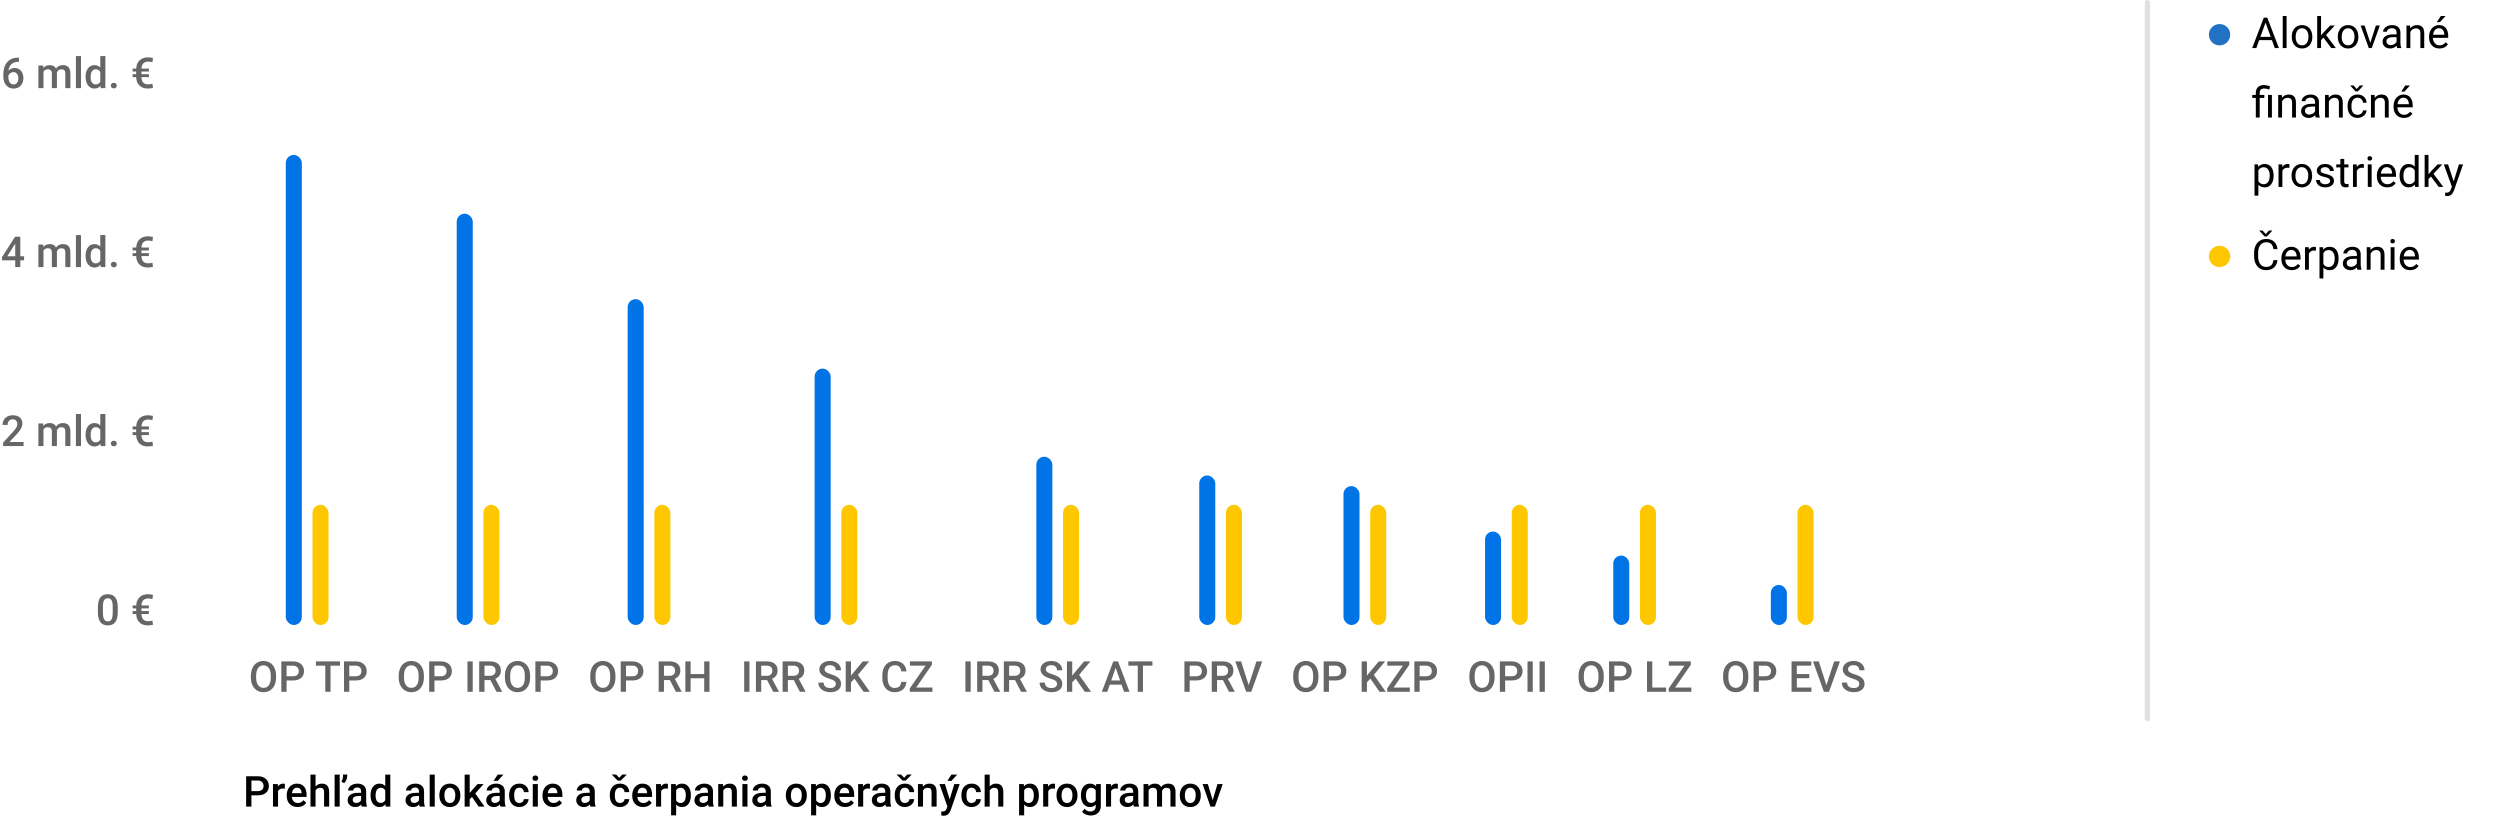 <svg width="936" height="306" viewBox="0 0 936 306" fill="none" xmlns="http://www.w3.org/2000/svg">
<path d="M94.133 297.773V302H92.156V290.625H96.508C97.779 290.625 98.787 290.956 99.531 291.617C100.281 292.279 100.656 293.154 100.656 294.242C100.656 295.357 100.289 296.224 99.555 296.844C98.826 297.464 97.802 297.773 96.484 297.773H94.133ZM94.133 296.188H96.508C97.211 296.188 97.747 296.023 98.117 295.695C98.487 295.362 98.672 294.883 98.672 294.258C98.672 293.643 98.484 293.154 98.109 292.789C97.734 292.419 97.219 292.229 96.562 292.219H94.133V296.188ZM106.633 295.281C106.383 295.24 106.125 295.219 105.859 295.219C104.99 295.219 104.404 295.552 104.102 296.219V302H102.203V293.547H104.016L104.062 294.492C104.521 293.758 105.156 293.391 105.969 293.391C106.24 293.391 106.464 293.427 106.641 293.5L106.633 295.281ZM111.398 302.156C110.195 302.156 109.219 301.779 108.469 301.023C107.724 300.263 107.352 299.253 107.352 297.992V297.758C107.352 296.914 107.513 296.161 107.836 295.5C108.164 294.833 108.622 294.315 109.211 293.945C109.799 293.576 110.456 293.391 111.18 293.391C112.331 293.391 113.219 293.758 113.844 294.492C114.474 295.227 114.789 296.266 114.789 297.609V298.375H109.266C109.323 299.073 109.555 299.625 109.961 300.031C110.372 300.438 110.888 300.641 111.508 300.641C112.378 300.641 113.086 300.289 113.633 299.586L114.656 300.562C114.318 301.068 113.865 301.461 113.297 301.742C112.734 302.018 112.102 302.156 111.398 302.156ZM111.172 294.914C110.651 294.914 110.229 295.096 109.906 295.461C109.589 295.826 109.385 296.333 109.297 296.984H112.914V296.844C112.872 296.208 112.703 295.729 112.406 295.406C112.109 295.078 111.698 294.914 111.172 294.914ZM118.141 294.469C118.76 293.75 119.544 293.391 120.492 293.391C122.294 293.391 123.208 294.419 123.234 296.477V302H121.336V296.547C121.336 295.964 121.208 295.552 120.953 295.312C120.703 295.068 120.333 294.945 119.844 294.945C119.083 294.945 118.516 295.284 118.141 295.961V302H116.242V290H118.141V294.469ZM127.18 302H125.281V290H127.18V302ZM128.828 293.227L127.828 292.625C128.208 292.026 128.406 291.406 128.422 290.766V289.984H129.992V290.602C129.987 291.086 129.875 291.57 129.656 292.055C129.443 292.539 129.167 292.93 128.828 293.227ZM135.477 302C135.393 301.839 135.32 301.576 135.258 301.211C134.654 301.841 133.914 302.156 133.039 302.156C132.19 302.156 131.497 301.914 130.961 301.43C130.424 300.945 130.156 300.346 130.156 299.633C130.156 298.732 130.49 298.042 131.156 297.562C131.828 297.078 132.786 296.836 134.031 296.836H135.195V296.281C135.195 295.844 135.073 295.495 134.828 295.234C134.583 294.969 134.211 294.836 133.711 294.836C133.279 294.836 132.924 294.945 132.648 295.164C132.372 295.378 132.234 295.651 132.234 295.984H130.336C130.336 295.521 130.49 295.089 130.797 294.688C131.104 294.281 131.521 293.964 132.047 293.734C132.578 293.505 133.169 293.391 133.82 293.391C134.81 293.391 135.599 293.641 136.188 294.141C136.776 294.635 137.078 295.333 137.094 296.234V300.047C137.094 300.807 137.201 301.414 137.414 301.867V302H135.477ZM133.391 300.633C133.766 300.633 134.117 300.542 134.445 300.359C134.779 300.177 135.029 299.932 135.195 299.625V298.031H134.172C133.469 298.031 132.94 298.154 132.586 298.398C132.232 298.643 132.055 298.99 132.055 299.438C132.055 299.802 132.174 300.094 132.414 300.312C132.659 300.526 132.984 300.633 133.391 300.633ZM138.727 297.711C138.727 296.409 139.029 295.365 139.633 294.578C140.237 293.786 141.047 293.391 142.062 293.391C142.958 293.391 143.682 293.703 144.234 294.328V290H146.133V302H144.414L144.32 301.125C143.753 301.812 142.995 302.156 142.047 302.156C141.057 302.156 140.255 301.758 139.641 300.961C139.031 300.164 138.727 299.081 138.727 297.711ZM140.625 297.875C140.625 298.734 140.789 299.406 141.117 299.891C141.451 300.37 141.922 300.609 142.531 300.609C143.307 300.609 143.875 300.263 144.234 299.57V295.961C143.885 295.284 143.323 294.945 142.547 294.945C141.932 294.945 141.458 295.19 141.125 295.68C140.792 296.164 140.625 296.896 140.625 297.875ZM157.148 302C157.065 301.839 156.992 301.576 156.93 301.211C156.326 301.841 155.586 302.156 154.711 302.156C153.862 302.156 153.169 301.914 152.633 301.43C152.096 300.945 151.828 300.346 151.828 299.633C151.828 298.732 152.161 298.042 152.828 297.562C153.5 297.078 154.458 296.836 155.703 296.836H156.867V296.281C156.867 295.844 156.745 295.495 156.5 295.234C156.255 294.969 155.883 294.836 155.383 294.836C154.951 294.836 154.596 294.945 154.32 295.164C154.044 295.378 153.906 295.651 153.906 295.984H152.008C152.008 295.521 152.161 295.089 152.469 294.688C152.776 294.281 153.193 293.964 153.719 293.734C154.25 293.505 154.841 293.391 155.492 293.391C156.482 293.391 157.271 293.641 157.859 294.141C158.448 294.635 158.75 295.333 158.766 296.234V300.047C158.766 300.807 158.872 301.414 159.086 301.867V302H157.148ZM155.062 300.633C155.438 300.633 155.789 300.542 156.117 300.359C156.451 300.177 156.701 299.932 156.867 299.625V298.031H155.844C155.141 298.031 154.612 298.154 154.258 298.398C153.904 298.643 153.727 298.99 153.727 299.438C153.727 299.802 153.846 300.094 154.086 300.312C154.331 300.526 154.656 300.633 155.062 300.633ZM162.773 302H160.875V290H162.773V302ZM164.492 297.695C164.492 296.867 164.656 296.122 164.984 295.461C165.312 294.794 165.773 294.284 166.367 293.93C166.961 293.57 167.643 293.391 168.414 293.391C169.555 293.391 170.479 293.758 171.188 294.492C171.901 295.227 172.286 296.201 172.344 297.414L172.352 297.859C172.352 298.693 172.19 299.438 171.867 300.094C171.549 300.75 171.091 301.258 170.492 301.617C169.898 301.977 169.211 302.156 168.43 302.156C167.237 302.156 166.281 301.76 165.562 300.969C164.849 300.172 164.492 299.112 164.492 297.789V297.695ZM166.391 297.859C166.391 298.729 166.57 299.411 166.93 299.906C167.289 300.396 167.789 300.641 168.43 300.641C169.07 300.641 169.568 300.391 169.922 299.891C170.281 299.391 170.461 298.659 170.461 297.695C170.461 296.841 170.276 296.164 169.906 295.664C169.542 295.164 169.044 294.914 168.414 294.914C167.794 294.914 167.302 295.161 166.938 295.656C166.573 296.146 166.391 296.88 166.391 297.859ZM176.703 298.375L175.859 299.242V302H173.961V290H175.859V296.922L176.453 296.18L178.789 293.547H181.07L177.93 297.07L181.406 302H179.211L176.703 298.375ZM187.367 302C187.284 301.839 187.211 301.576 187.148 301.211C186.544 301.841 185.805 302.156 184.93 302.156C184.081 302.156 183.388 301.914 182.852 301.43C182.315 300.945 182.047 300.346 182.047 299.633C182.047 298.732 182.38 298.042 183.047 297.562C183.719 297.078 184.677 296.836 185.922 296.836H187.086V296.281C187.086 295.844 186.964 295.495 186.719 295.234C186.474 294.969 186.102 294.836 185.602 294.836C185.169 294.836 184.815 294.945 184.539 295.164C184.263 295.378 184.125 295.651 184.125 295.984H182.227C182.227 295.521 182.38 295.089 182.688 294.688C182.995 294.281 183.411 293.964 183.938 293.734C184.469 293.505 185.06 293.391 185.711 293.391C186.701 293.391 187.49 293.641 188.078 294.141C188.667 294.635 188.969 295.333 188.984 296.234V300.047C188.984 300.807 189.091 301.414 189.305 301.867V302H187.367ZM185.281 300.633C185.656 300.633 186.008 300.542 186.336 300.359C186.669 300.177 186.919 299.932 187.086 299.625V298.031H186.062C185.359 298.031 184.831 298.154 184.477 298.398C184.122 298.643 183.945 298.99 183.945 299.438C183.945 299.802 184.065 300.094 184.305 300.312C184.549 300.526 184.875 300.633 185.281 300.633ZM186.336 290H188.5L186.336 292.367H184.812L186.336 290ZM194.445 300.641C194.919 300.641 195.312 300.503 195.625 300.227C195.938 299.951 196.104 299.609 196.125 299.203H197.914C197.893 299.729 197.729 300.221 197.422 300.68C197.115 301.133 196.698 301.492 196.172 301.758C195.646 302.023 195.078 302.156 194.469 302.156C193.286 302.156 192.349 301.773 191.656 301.008C190.964 300.242 190.617 299.185 190.617 297.836V297.641C190.617 296.354 190.961 295.326 191.648 294.555C192.336 293.779 193.273 293.391 194.461 293.391C195.466 293.391 196.284 293.685 196.914 294.273C197.549 294.857 197.883 295.625 197.914 296.578H196.125C196.104 296.094 195.938 295.695 195.625 295.383C195.318 295.07 194.924 294.914 194.445 294.914C193.831 294.914 193.357 295.138 193.023 295.586C192.69 296.029 192.521 296.703 192.516 297.609V297.914C192.516 298.831 192.68 299.516 193.008 299.969C193.341 300.417 193.82 300.641 194.445 300.641ZM201.367 302H199.469V293.547H201.367V302ZM199.352 291.352C199.352 291.06 199.443 290.818 199.625 290.625C199.812 290.432 200.078 290.336 200.422 290.336C200.766 290.336 201.031 290.432 201.219 290.625C201.406 290.818 201.5 291.06 201.5 291.352C201.5 291.638 201.406 291.878 201.219 292.07C201.031 292.258 200.766 292.352 200.422 292.352C200.078 292.352 199.812 292.258 199.625 292.07C199.443 291.878 199.352 291.638 199.352 291.352ZM207.164 302.156C205.961 302.156 204.984 301.779 204.234 301.023C203.49 300.263 203.117 299.253 203.117 297.992V297.758C203.117 296.914 203.279 296.161 203.602 295.5C203.93 294.833 204.388 294.315 204.977 293.945C205.565 293.576 206.221 293.391 206.945 293.391C208.096 293.391 208.984 293.758 209.609 294.492C210.24 295.227 210.555 296.266 210.555 297.609V298.375H205.031C205.089 299.073 205.32 299.625 205.727 300.031C206.138 300.438 206.654 300.641 207.273 300.641C208.143 300.641 208.852 300.289 209.398 299.586L210.422 300.562C210.083 301.068 209.63 301.461 209.062 301.742C208.5 302.018 207.867 302.156 207.164 302.156ZM206.938 294.914C206.417 294.914 205.995 295.096 205.672 295.461C205.354 295.826 205.151 296.333 205.062 296.984H208.68V296.844C208.638 296.208 208.469 295.729 208.172 295.406C207.875 295.078 207.464 294.914 206.938 294.914ZM221.07 302C220.987 301.839 220.914 301.576 220.852 301.211C220.247 301.841 219.508 302.156 218.633 302.156C217.784 302.156 217.091 301.914 216.555 301.43C216.018 300.945 215.75 300.346 215.75 299.633C215.75 298.732 216.083 298.042 216.75 297.562C217.422 297.078 218.38 296.836 219.625 296.836H220.789V296.281C220.789 295.844 220.667 295.495 220.422 295.234C220.177 294.969 219.805 294.836 219.305 294.836C218.872 294.836 218.518 294.945 218.242 295.164C217.966 295.378 217.828 295.651 217.828 295.984H215.93C215.93 295.521 216.083 295.089 216.391 294.688C216.698 294.281 217.115 293.964 217.641 293.734C218.172 293.505 218.763 293.391 219.414 293.391C220.404 293.391 221.193 293.641 221.781 294.141C222.37 294.635 222.672 295.333 222.688 296.234V300.047C222.688 300.807 222.794 301.414 223.008 301.867V302H221.07ZM218.984 300.633C219.359 300.633 219.711 300.542 220.039 300.359C220.372 300.177 220.622 299.932 220.789 299.625V298.031H219.766C219.062 298.031 218.534 298.154 218.18 298.398C217.826 298.643 217.648 298.99 217.648 299.438C217.648 299.802 217.768 300.094 218.008 300.312C218.253 300.526 218.578 300.633 218.984 300.633ZM232.133 300.641C232.607 300.641 233 300.503 233.312 300.227C233.625 299.951 233.792 299.609 233.812 299.203H235.602C235.581 299.729 235.417 300.221 235.109 300.68C234.802 301.133 234.385 301.492 233.859 301.758C233.333 302.023 232.766 302.156 232.156 302.156C230.974 302.156 230.036 301.773 229.344 301.008C228.651 300.242 228.305 299.185 228.305 297.836V297.641C228.305 296.354 228.648 295.326 229.336 294.555C230.023 293.779 230.961 293.391 232.148 293.391C233.154 293.391 233.971 293.685 234.602 294.273C235.237 294.857 235.57 295.625 235.602 296.578H233.812C233.792 296.094 233.625 295.695 233.312 295.383C233.005 295.07 232.612 294.914 232.133 294.914C231.518 294.914 231.044 295.138 230.711 295.586C230.378 296.029 230.208 296.703 230.203 297.609V297.914C230.203 298.831 230.367 299.516 230.695 299.969C231.029 300.417 231.508 300.641 232.133 300.641ZM231.836 291.203L232.977 289.992H234.602V290.07L232.422 292.25H231.25L229.086 290.062V289.992H230.695L231.836 291.203ZM240.758 302.156C239.555 302.156 238.578 301.779 237.828 301.023C237.083 300.263 236.711 299.253 236.711 297.992V297.758C236.711 296.914 236.872 296.161 237.195 295.5C237.523 294.833 237.982 294.315 238.57 293.945C239.159 293.576 239.815 293.391 240.539 293.391C241.69 293.391 242.578 293.758 243.203 294.492C243.833 295.227 244.148 296.266 244.148 297.609V298.375H238.625C238.682 299.073 238.914 299.625 239.32 300.031C239.732 300.438 240.247 300.641 240.867 300.641C241.737 300.641 242.445 300.289 242.992 299.586L244.016 300.562C243.677 301.068 243.224 301.461 242.656 301.742C242.094 302.018 241.461 302.156 240.758 302.156ZM240.531 294.914C240.01 294.914 239.589 295.096 239.266 295.461C238.948 295.826 238.745 296.333 238.656 296.984H242.273V296.844C242.232 296.208 242.062 295.729 241.766 295.406C241.469 295.078 241.057 294.914 240.531 294.914ZM250.055 295.281C249.805 295.24 249.547 295.219 249.281 295.219C248.411 295.219 247.826 295.552 247.523 296.219V302H245.625V293.547H247.438L247.484 294.492C247.943 293.758 248.578 293.391 249.391 293.391C249.661 293.391 249.885 293.427 250.062 293.5L250.055 295.281ZM258.656 297.859C258.656 299.167 258.359 300.211 257.766 300.992C257.172 301.768 256.375 302.156 255.375 302.156C254.448 302.156 253.706 301.852 253.148 301.242V305.25H251.25V293.547H253L253.078 294.406C253.635 293.729 254.393 293.391 255.352 293.391C256.383 293.391 257.19 293.776 257.773 294.547C258.362 295.312 258.656 296.378 258.656 297.742V297.859ZM256.766 297.695C256.766 296.852 256.596 296.182 256.258 295.688C255.924 295.193 255.445 294.945 254.82 294.945C254.044 294.945 253.487 295.266 253.148 295.906V299.656C253.492 300.312 254.055 300.641 254.836 300.641C255.44 300.641 255.911 300.398 256.25 299.914C256.594 299.424 256.766 298.685 256.766 297.695ZM265.32 302C265.237 301.839 265.164 301.576 265.102 301.211C264.497 301.841 263.758 302.156 262.883 302.156C262.034 302.156 261.341 301.914 260.805 301.43C260.268 300.945 260 300.346 260 299.633C260 298.732 260.333 298.042 261 297.562C261.672 297.078 262.63 296.836 263.875 296.836H265.039V296.281C265.039 295.844 264.917 295.495 264.672 295.234C264.427 294.969 264.055 294.836 263.555 294.836C263.122 294.836 262.768 294.945 262.492 295.164C262.216 295.378 262.078 295.651 262.078 295.984H260.18C260.18 295.521 260.333 295.089 260.641 294.688C260.948 294.281 261.365 293.964 261.891 293.734C262.422 293.505 263.013 293.391 263.664 293.391C264.654 293.391 265.443 293.641 266.031 294.141C266.62 294.635 266.922 295.333 266.938 296.234V300.047C266.938 300.807 267.044 301.414 267.258 301.867V302H265.32ZM263.234 300.633C263.609 300.633 263.961 300.542 264.289 300.359C264.622 300.177 264.872 299.932 265.039 299.625V298.031H264.016C263.312 298.031 262.784 298.154 262.43 298.398C262.076 298.643 261.898 298.99 261.898 299.438C261.898 299.802 262.018 300.094 262.258 300.312C262.503 300.526 262.828 300.633 263.234 300.633ZM270.688 293.547L270.742 294.523C271.367 293.768 272.188 293.391 273.203 293.391C274.964 293.391 275.859 294.398 275.891 296.414V302H273.992V296.523C273.992 295.987 273.875 295.591 273.641 295.336C273.411 295.076 273.034 294.945 272.508 294.945C271.742 294.945 271.172 295.292 270.797 295.984V302H268.898V293.547H270.688ZM279.852 302H277.953V293.547H279.852V302ZM277.836 291.352C277.836 291.06 277.927 290.818 278.109 290.625C278.297 290.432 278.562 290.336 278.906 290.336C279.25 290.336 279.516 290.432 279.703 290.625C279.891 290.818 279.984 291.06 279.984 291.352C279.984 291.638 279.891 291.878 279.703 292.07C279.516 292.258 279.25 292.352 278.906 292.352C278.562 292.352 278.297 292.258 278.109 292.07C277.927 291.878 277.836 291.638 277.836 291.352ZM286.977 302C286.893 301.839 286.82 301.576 286.758 301.211C286.154 301.841 285.414 302.156 284.539 302.156C283.69 302.156 282.997 301.914 282.461 301.43C281.924 300.945 281.656 300.346 281.656 299.633C281.656 298.732 281.99 298.042 282.656 297.562C283.328 297.078 284.286 296.836 285.531 296.836H286.695V296.281C286.695 295.844 286.573 295.495 286.328 295.234C286.083 294.969 285.711 294.836 285.211 294.836C284.779 294.836 284.424 294.945 284.148 295.164C283.872 295.378 283.734 295.651 283.734 295.984H281.836C281.836 295.521 281.99 295.089 282.297 294.688C282.604 294.281 283.021 293.964 283.547 293.734C284.078 293.505 284.669 293.391 285.32 293.391C286.31 293.391 287.099 293.641 287.688 294.141C288.276 294.635 288.578 295.333 288.594 296.234V300.047C288.594 300.807 288.701 301.414 288.914 301.867V302H286.977ZM284.891 300.633C285.266 300.633 285.617 300.542 285.945 300.359C286.279 300.177 286.529 299.932 286.695 299.625V298.031H285.672C284.969 298.031 284.44 298.154 284.086 298.398C283.732 298.643 283.555 298.99 283.555 299.438C283.555 299.802 283.674 300.094 283.914 300.312C284.159 300.526 284.484 300.633 284.891 300.633ZM294.211 297.695C294.211 296.867 294.375 296.122 294.703 295.461C295.031 294.794 295.492 294.284 296.086 293.93C296.68 293.57 297.362 293.391 298.133 293.391C299.273 293.391 300.198 293.758 300.906 294.492C301.62 295.227 302.005 296.201 302.062 297.414L302.07 297.859C302.07 298.693 301.909 299.438 301.586 300.094C301.268 300.75 300.81 301.258 300.211 301.617C299.617 301.977 298.93 302.156 298.148 302.156C296.956 302.156 296 301.76 295.281 300.969C294.568 300.172 294.211 299.112 294.211 297.789V297.695ZM296.109 297.859C296.109 298.729 296.289 299.411 296.648 299.906C297.008 300.396 297.508 300.641 298.148 300.641C298.789 300.641 299.286 300.391 299.641 299.891C300 299.391 300.18 298.659 300.18 297.695C300.18 296.841 299.995 296.164 299.625 295.664C299.26 295.164 298.763 294.914 298.133 294.914C297.513 294.914 297.021 295.161 296.656 295.656C296.292 296.146 296.109 296.88 296.109 297.859ZM311.078 297.859C311.078 299.167 310.781 300.211 310.188 300.992C309.594 301.768 308.797 302.156 307.797 302.156C306.87 302.156 306.128 301.852 305.57 301.242V305.25H303.672V293.547H305.422L305.5 294.406C306.057 293.729 306.815 293.391 307.773 293.391C308.805 293.391 309.612 293.776 310.195 294.547C310.784 295.312 311.078 296.378 311.078 297.742V297.859ZM309.188 297.695C309.188 296.852 309.018 296.182 308.68 295.688C308.346 295.193 307.867 294.945 307.242 294.945C306.466 294.945 305.909 295.266 305.57 295.906V299.656C305.914 300.312 306.477 300.641 307.258 300.641C307.862 300.641 308.333 300.398 308.672 299.914C309.016 299.424 309.188 298.685 309.188 297.695ZM316.414 302.156C315.211 302.156 314.234 301.779 313.484 301.023C312.74 300.263 312.367 299.253 312.367 297.992V297.758C312.367 296.914 312.529 296.161 312.852 295.5C313.18 294.833 313.638 294.315 314.227 293.945C314.815 293.576 315.471 293.391 316.195 293.391C317.346 293.391 318.234 293.758 318.859 294.492C319.49 295.227 319.805 296.266 319.805 297.609V298.375H314.281C314.339 299.073 314.57 299.625 314.977 300.031C315.388 300.438 315.904 300.641 316.523 300.641C317.393 300.641 318.102 300.289 318.648 299.586L319.672 300.562C319.333 301.068 318.88 301.461 318.312 301.742C317.75 302.018 317.117 302.156 316.414 302.156ZM316.188 294.914C315.667 294.914 315.245 295.096 314.922 295.461C314.604 295.826 314.401 296.333 314.312 296.984H317.93V296.844C317.888 296.208 317.719 295.729 317.422 295.406C317.125 295.078 316.714 294.914 316.188 294.914ZM325.711 295.281C325.461 295.24 325.203 295.219 324.938 295.219C324.068 295.219 323.482 295.552 323.18 296.219V302H321.281V293.547H323.094L323.141 294.492C323.599 293.758 324.234 293.391 325.047 293.391C325.318 293.391 325.542 293.427 325.719 293.5L325.711 295.281ZM331.727 302C331.643 301.839 331.57 301.576 331.508 301.211C330.904 301.841 330.164 302.156 329.289 302.156C328.44 302.156 327.747 301.914 327.211 301.43C326.674 300.945 326.406 300.346 326.406 299.633C326.406 298.732 326.74 298.042 327.406 297.562C328.078 297.078 329.036 296.836 330.281 296.836H331.445V296.281C331.445 295.844 331.323 295.495 331.078 295.234C330.833 294.969 330.461 294.836 329.961 294.836C329.529 294.836 329.174 294.945 328.898 295.164C328.622 295.378 328.484 295.651 328.484 295.984H326.586C326.586 295.521 326.74 295.089 327.047 294.688C327.354 294.281 327.771 293.964 328.297 293.734C328.828 293.505 329.419 293.391 330.07 293.391C331.06 293.391 331.849 293.641 332.438 294.141C333.026 294.635 333.328 295.333 333.344 296.234V300.047C333.344 300.807 333.451 301.414 333.664 301.867V302H331.727ZM329.641 300.633C330.016 300.633 330.367 300.542 330.695 300.359C331.029 300.177 331.279 299.932 331.445 299.625V298.031H330.422C329.719 298.031 329.19 298.154 328.836 298.398C328.482 298.643 328.305 298.99 328.305 299.438C328.305 299.802 328.424 300.094 328.664 300.312C328.909 300.526 329.234 300.633 329.641 300.633ZM338.805 300.641C339.279 300.641 339.672 300.503 339.984 300.227C340.297 299.951 340.464 299.609 340.484 299.203H342.273C342.253 299.729 342.089 300.221 341.781 300.68C341.474 301.133 341.057 301.492 340.531 301.758C340.005 302.023 339.438 302.156 338.828 302.156C337.646 302.156 336.708 301.773 336.016 301.008C335.323 300.242 334.977 299.185 334.977 297.836V297.641C334.977 296.354 335.32 295.326 336.008 294.555C336.695 293.779 337.633 293.391 338.82 293.391C339.826 293.391 340.643 293.685 341.273 294.273C341.909 294.857 342.242 295.625 342.273 296.578H340.484C340.464 296.094 340.297 295.695 339.984 295.383C339.677 295.07 339.284 294.914 338.805 294.914C338.19 294.914 337.716 295.138 337.383 295.586C337.049 296.029 336.88 296.703 336.875 297.609V297.914C336.875 298.831 337.039 299.516 337.367 299.969C337.701 300.417 338.18 300.641 338.805 300.641ZM338.508 291.203L339.648 289.992H341.273V290.07L339.094 292.25H337.922L335.758 290.062V289.992H337.367L338.508 291.203ZM345.469 293.547L345.523 294.523C346.148 293.768 346.969 293.391 347.984 293.391C349.745 293.391 350.641 294.398 350.672 296.414V302H348.773V296.523C348.773 295.987 348.656 295.591 348.422 295.336C348.193 295.076 347.815 294.945 347.289 294.945C346.523 294.945 345.953 295.292 345.578 295.984V302H343.68V293.547H345.469ZM355.57 299.281L357.289 293.547H359.312L355.953 303.281C355.438 304.703 354.562 305.414 353.328 305.414C353.052 305.414 352.747 305.367 352.414 305.273V303.805L352.773 303.828C353.253 303.828 353.612 303.74 353.852 303.562C354.096 303.391 354.289 303.099 354.43 302.688L354.703 301.961L351.734 293.547H353.781L355.57 299.281ZM356.211 290H358.375L356.211 292.367H354.688L356.211 290ZM363.773 300.641C364.247 300.641 364.641 300.503 364.953 300.227C365.266 299.951 365.432 299.609 365.453 299.203H367.242C367.221 299.729 367.057 300.221 366.75 300.68C366.443 301.133 366.026 301.492 365.5 301.758C364.974 302.023 364.406 302.156 363.797 302.156C362.615 302.156 361.677 301.773 360.984 301.008C360.292 300.242 359.945 299.185 359.945 297.836V297.641C359.945 296.354 360.289 295.326 360.977 294.555C361.664 293.779 362.602 293.391 363.789 293.391C364.794 293.391 365.612 293.685 366.242 294.273C366.878 294.857 367.211 295.625 367.242 296.578H365.453C365.432 296.094 365.266 295.695 364.953 295.383C364.646 295.07 364.253 294.914 363.773 294.914C363.159 294.914 362.685 295.138 362.352 295.586C362.018 296.029 361.849 296.703 361.844 297.609V297.914C361.844 298.831 362.008 299.516 362.336 299.969C362.669 300.417 363.148 300.641 363.773 300.641ZM370.547 294.469C371.167 293.75 371.951 293.391 372.898 293.391C374.701 293.391 375.615 294.419 375.641 296.477V302H373.742V296.547C373.742 295.964 373.615 295.552 373.359 295.312C373.109 295.068 372.74 294.945 372.25 294.945C371.49 294.945 370.922 295.284 370.547 295.961V302H368.648V290H370.547V294.469ZM388.953 297.859C388.953 299.167 388.656 300.211 388.062 300.992C387.469 301.768 386.672 302.156 385.672 302.156C384.745 302.156 384.003 301.852 383.445 301.242V305.25H381.547V293.547H383.297L383.375 294.406C383.932 293.729 384.69 293.391 385.648 293.391C386.68 293.391 387.487 293.776 388.07 294.547C388.659 295.312 388.953 296.378 388.953 297.742V297.859ZM387.062 297.695C387.062 296.852 386.893 296.182 386.555 295.688C386.221 295.193 385.742 294.945 385.117 294.945C384.341 294.945 383.784 295.266 383.445 295.906V299.656C383.789 300.312 384.352 300.641 385.133 300.641C385.737 300.641 386.208 300.398 386.547 299.914C386.891 299.424 387.062 298.685 387.062 297.695ZM394.992 295.281C394.742 295.24 394.484 295.219 394.219 295.219C393.349 295.219 392.763 295.552 392.461 296.219V302H390.562V293.547H392.375L392.422 294.492C392.88 293.758 393.516 293.391 394.328 293.391C394.599 293.391 394.823 293.427 395 293.5L394.992 295.281ZM395.555 297.695C395.555 296.867 395.719 296.122 396.047 295.461C396.375 294.794 396.836 294.284 397.43 293.93C398.023 293.57 398.706 293.391 399.477 293.391C400.617 293.391 401.542 293.758 402.25 294.492C402.964 295.227 403.349 296.201 403.406 297.414L403.414 297.859C403.414 298.693 403.253 299.438 402.93 300.094C402.612 300.75 402.154 301.258 401.555 301.617C400.961 301.977 400.273 302.156 399.492 302.156C398.299 302.156 397.344 301.76 396.625 300.969C395.911 300.172 395.555 299.112 395.555 297.789V297.695ZM397.453 297.859C397.453 298.729 397.633 299.411 397.992 299.906C398.352 300.396 398.852 300.641 399.492 300.641C400.133 300.641 400.63 300.391 400.984 299.891C401.344 299.391 401.523 298.659 401.523 297.695C401.523 296.841 401.339 296.164 400.969 295.664C400.604 295.164 400.107 294.914 399.477 294.914C398.857 294.914 398.365 295.161 398 295.656C397.635 296.146 397.453 296.88 397.453 297.859ZM404.688 297.711C404.688 296.398 404.995 295.352 405.609 294.57C406.229 293.784 407.049 293.391 408.07 293.391C409.034 293.391 409.792 293.727 410.344 294.398L410.43 293.547H412.141V301.742C412.141 302.852 411.794 303.727 411.102 304.367C410.414 305.008 409.484 305.328 408.312 305.328C407.693 305.328 407.086 305.198 406.492 304.938C405.904 304.682 405.456 304.346 405.148 303.93L406.047 302.789C406.63 303.482 407.349 303.828 408.203 303.828C408.833 303.828 409.331 303.656 409.695 303.312C410.06 302.974 410.242 302.474 410.242 301.812V301.242C409.695 301.852 408.966 302.156 408.055 302.156C407.065 302.156 406.255 301.763 405.625 300.977C405 300.19 404.688 299.102 404.688 297.711ZM406.578 297.875C406.578 298.724 406.75 299.393 407.094 299.883C407.443 300.367 407.924 300.609 408.539 300.609C409.305 300.609 409.872 300.281 410.242 299.625V295.906C409.883 295.266 409.32 294.945 408.555 294.945C407.93 294.945 407.443 295.193 407.094 295.688C406.75 296.182 406.578 296.911 406.578 297.875ZM418.523 295.281C418.273 295.24 418.016 295.219 417.75 295.219C416.88 295.219 416.294 295.552 415.992 296.219V302H414.094V293.547H415.906L415.953 294.492C416.411 293.758 417.047 293.391 417.859 293.391C418.13 293.391 418.354 293.427 418.531 293.5L418.523 295.281ZM424.539 302C424.456 301.839 424.383 301.576 424.32 301.211C423.716 301.841 422.977 302.156 422.102 302.156C421.253 302.156 420.56 301.914 420.023 301.43C419.487 300.945 419.219 300.346 419.219 299.633C419.219 298.732 419.552 298.042 420.219 297.562C420.891 297.078 421.849 296.836 423.094 296.836H424.258V296.281C424.258 295.844 424.135 295.495 423.891 295.234C423.646 294.969 423.273 294.836 422.773 294.836C422.341 294.836 421.987 294.945 421.711 295.164C421.435 295.378 421.297 295.651 421.297 295.984H419.398C419.398 295.521 419.552 295.089 419.859 294.688C420.167 294.281 420.583 293.964 421.109 293.734C421.641 293.505 422.232 293.391 422.883 293.391C423.872 293.391 424.661 293.641 425.25 294.141C425.839 294.635 426.141 295.333 426.156 296.234V300.047C426.156 300.807 426.263 301.414 426.477 301.867V302H424.539ZM422.453 300.633C422.828 300.633 423.18 300.542 423.508 300.359C423.841 300.177 424.091 299.932 424.258 299.625V298.031H423.234C422.531 298.031 422.003 298.154 421.648 298.398C421.294 298.643 421.117 298.99 421.117 299.438C421.117 299.802 421.237 300.094 421.477 300.312C421.721 300.526 422.047 300.633 422.453 300.633ZM429.93 293.547L429.984 294.43C430.578 293.737 431.391 293.391 432.422 293.391C433.552 293.391 434.326 293.823 434.742 294.688C435.357 293.823 436.221 293.391 437.336 293.391C438.268 293.391 438.961 293.648 439.414 294.164C439.872 294.68 440.107 295.44 440.117 296.445V302H438.219V296.5C438.219 295.964 438.102 295.57 437.867 295.32C437.633 295.07 437.245 294.945 436.703 294.945C436.271 294.945 435.917 295.062 435.641 295.297C435.37 295.526 435.18 295.828 435.07 296.203L435.078 302H433.18V296.438C433.154 295.443 432.646 294.945 431.656 294.945C430.896 294.945 430.357 295.255 430.039 295.875V302H428.141V293.547H429.93ZM441.711 297.695C441.711 296.867 441.875 296.122 442.203 295.461C442.531 294.794 442.992 294.284 443.586 293.93C444.18 293.57 444.862 293.391 445.633 293.391C446.773 293.391 447.698 293.758 448.406 294.492C449.12 295.227 449.505 296.201 449.562 297.414L449.57 297.859C449.57 298.693 449.409 299.438 449.086 300.094C448.768 300.75 448.31 301.258 447.711 301.617C447.117 301.977 446.43 302.156 445.648 302.156C444.456 302.156 443.5 301.76 442.781 300.969C442.068 300.172 441.711 299.112 441.711 297.789V297.695ZM443.609 297.859C443.609 298.729 443.789 299.411 444.148 299.906C444.508 300.396 445.008 300.641 445.648 300.641C446.289 300.641 446.786 300.391 447.141 299.891C447.5 299.391 447.68 298.659 447.68 297.695C447.68 296.841 447.495 296.164 447.125 295.664C446.76 295.164 446.263 294.914 445.633 294.914C445.013 294.914 444.521 295.161 444.156 295.656C443.792 296.146 443.609 296.88 443.609 297.859ZM454.031 299.594L455.82 293.547H457.781L454.852 302H453.203L450.25 293.547H452.219L454.031 299.594Z" fill="black"/>
<rect x="117" y="189" width="6" height="45" rx="3" fill="#FFC700"/>
<rect x="107" y="58" width="6" height="176" rx="3" fill="#0073E6"/>
<path d="M103.359 253.609C103.359 254.724 103.167 255.703 102.781 256.547C102.396 257.385 101.844 258.031 101.125 258.484C100.411 258.932 99.588 259.156 98.656 259.156C97.734 259.156 96.912 258.932 96.188 258.484C95.469 258.031 94.912 257.388 94.516 256.555C94.125 255.721 93.927 254.76 93.922 253.672V253.031C93.922 251.922 94.117 250.943 94.508 250.094C94.904 249.245 95.458 248.596 96.172 248.148C96.891 247.695 97.713 247.469 98.641 247.469C99.568 247.469 100.388 247.693 101.102 248.141C101.82 248.583 102.375 249.224 102.766 250.062C103.156 250.896 103.354 251.867 103.359 252.977V253.609ZM101.383 253.016C101.383 251.755 101.143 250.789 100.664 250.117C100.19 249.445 99.516 249.109 98.641 249.109C97.787 249.109 97.117 249.445 96.633 250.117C96.154 250.784 95.909 251.729 95.898 252.953V253.609C95.898 254.859 96.141 255.826 96.625 256.508C97.115 257.19 97.792 257.531 98.656 257.531C99.531 257.531 100.203 257.198 100.672 256.531C101.146 255.865 101.383 254.891 101.383 253.609V253.016ZM107.305 254.773V259H105.328V247.625H109.68C110.951 247.625 111.958 247.956 112.703 248.617C113.453 249.279 113.828 250.154 113.828 251.242C113.828 252.357 113.461 253.224 112.727 253.844C111.997 254.464 110.974 254.773 109.656 254.773H107.305ZM107.305 253.188H109.68C110.383 253.188 110.919 253.023 111.289 252.695C111.659 252.362 111.844 251.883 111.844 251.258C111.844 250.643 111.656 250.154 111.281 249.789C110.906 249.419 110.391 249.229 109.734 249.219H107.305V253.188ZM127.297 249.219H123.75V259H121.789V249.219H118.273V247.625H127.297V249.219ZM130.773 254.773V259H128.797V247.625H133.148C134.419 247.625 135.427 247.956 136.172 248.617C136.922 249.279 137.297 250.154 137.297 251.242C137.297 252.357 136.93 253.224 136.195 253.844C135.466 254.464 134.443 254.773 133.125 254.773H130.773ZM130.773 253.188H133.148C133.852 253.188 134.388 253.023 134.758 252.695C135.128 252.362 135.312 251.883 135.312 251.258C135.312 250.643 135.125 250.154 134.75 249.789C134.375 249.419 133.859 249.229 133.203 249.219H130.773V253.188Z" fill="#666666"/>
<rect x="181" y="189" width="6" height="45" rx="3" fill="#FFC700"/>
<rect x="171" y="80" width="6" height="154" rx="3" fill="#0073E6"/>
<path d="M158.711 253.609C158.711 254.724 158.518 255.703 158.133 256.547C157.747 257.385 157.195 258.031 156.477 258.484C155.763 258.932 154.94 259.156 154.008 259.156C153.086 259.156 152.263 258.932 151.539 258.484C150.82 258.031 150.263 257.388 149.867 256.555C149.477 255.721 149.279 254.76 149.273 253.672V253.031C149.273 251.922 149.469 250.943 149.859 250.094C150.255 249.245 150.81 248.596 151.523 248.148C152.242 247.695 153.065 247.469 153.992 247.469C154.919 247.469 155.74 247.693 156.453 248.141C157.172 248.583 157.727 249.224 158.117 250.062C158.508 250.896 158.706 251.867 158.711 252.977V253.609ZM156.734 253.016C156.734 251.755 156.495 250.789 156.016 250.117C155.542 249.445 154.867 249.109 153.992 249.109C153.138 249.109 152.469 249.445 151.984 250.117C151.505 250.784 151.26 251.729 151.25 252.953V253.609C151.25 254.859 151.492 255.826 151.977 256.508C152.466 257.19 153.143 257.531 154.008 257.531C154.883 257.531 155.555 257.198 156.023 256.531C156.497 255.865 156.734 254.891 156.734 253.609V253.016ZM162.656 254.773V259H160.68V247.625H165.031C166.302 247.625 167.31 247.956 168.055 248.617C168.805 249.279 169.18 250.154 169.18 251.242C169.18 252.357 168.812 253.224 168.078 253.844C167.349 254.464 166.326 254.773 165.008 254.773H162.656ZM162.656 253.188H165.031C165.734 253.188 166.271 253.023 166.641 252.695C167.01 252.362 167.195 251.883 167.195 251.258C167.195 250.643 167.008 250.154 166.633 249.789C166.258 249.419 165.742 249.229 165.086 249.219H162.656V253.188ZM176.984 259H175.016V247.625H176.984V259ZM183.594 254.617H181.391V259H179.414V247.625H183.414C184.727 247.625 185.74 247.919 186.453 248.508C187.167 249.096 187.523 249.948 187.523 251.062C187.523 251.823 187.339 252.461 186.969 252.977C186.604 253.487 186.094 253.88 185.438 254.156L187.992 258.898V259H185.875L183.594 254.617ZM181.391 253.031H183.422C184.089 253.031 184.609 252.865 184.984 252.531C185.359 252.193 185.547 251.732 185.547 251.148C185.547 250.539 185.372 250.068 185.023 249.734C184.68 249.401 184.164 249.229 183.477 249.219H181.391V253.031ZM198.477 253.609C198.477 254.724 198.284 255.703 197.898 256.547C197.513 257.385 196.961 258.031 196.242 258.484C195.529 258.932 194.706 259.156 193.773 259.156C192.852 259.156 192.029 258.932 191.305 258.484C190.586 258.031 190.029 257.388 189.633 256.555C189.242 255.721 189.044 254.76 189.039 253.672V253.031C189.039 251.922 189.234 250.943 189.625 250.094C190.021 249.245 190.576 248.596 191.289 248.148C192.008 247.695 192.831 247.469 193.758 247.469C194.685 247.469 195.505 247.693 196.219 248.141C196.938 248.583 197.492 249.224 197.883 250.062C198.273 250.896 198.471 251.867 198.477 252.977V253.609ZM196.5 253.016C196.5 251.755 196.26 250.789 195.781 250.117C195.307 249.445 194.633 249.109 193.758 249.109C192.904 249.109 192.234 249.445 191.75 250.117C191.271 250.784 191.026 251.729 191.016 252.953V253.609C191.016 254.859 191.258 255.826 191.742 256.508C192.232 257.19 192.909 257.531 193.773 257.531C194.648 257.531 195.32 257.198 195.789 256.531C196.263 255.865 196.5 254.891 196.5 253.609V253.016ZM202.422 254.773V259H200.445V247.625H204.797C206.068 247.625 207.076 247.956 207.82 248.617C208.57 249.279 208.945 250.154 208.945 251.242C208.945 252.357 208.578 253.224 207.844 253.844C207.115 254.464 206.091 254.773 204.773 254.773H202.422ZM202.422 253.188H204.797C205.5 253.188 206.036 253.023 206.406 252.695C206.776 252.362 206.961 251.883 206.961 251.258C206.961 250.643 206.773 250.154 206.398 249.789C206.023 249.419 205.508 249.229 204.852 249.219H202.422V253.188Z" fill="#666666"/>
<rect x="245" y="189" width="6" height="45" rx="3" fill="#FFC700"/>
<rect x="235" y="112" width="6" height="122" rx="3" fill="#0073E6"/>
<path d="M230.422 253.609C230.422 254.724 230.229 255.703 229.844 256.547C229.458 257.385 228.906 258.031 228.188 258.484C227.474 258.932 226.651 259.156 225.719 259.156C224.797 259.156 223.974 258.932 223.25 258.484C222.531 258.031 221.974 257.388 221.578 256.555C221.188 255.721 220.99 254.76 220.984 253.672V253.031C220.984 251.922 221.18 250.943 221.57 250.094C221.966 249.245 222.521 248.596 223.234 248.148C223.953 247.695 224.776 247.469 225.703 247.469C226.63 247.469 227.451 247.693 228.164 248.141C228.883 248.583 229.438 249.224 229.828 250.062C230.219 250.896 230.417 251.867 230.422 252.977V253.609ZM228.445 253.016C228.445 251.755 228.206 250.789 227.727 250.117C227.253 249.445 226.578 249.109 225.703 249.109C224.849 249.109 224.18 249.445 223.695 250.117C223.216 250.784 222.971 251.729 222.961 252.953V253.609C222.961 254.859 223.203 255.826 223.688 256.508C224.177 257.19 224.854 257.531 225.719 257.531C226.594 257.531 227.266 257.198 227.734 256.531C228.208 255.865 228.445 254.891 228.445 253.609V253.016ZM234.367 254.773V259H232.391V247.625H236.742C238.013 247.625 239.021 247.956 239.766 248.617C240.516 249.279 240.891 250.154 240.891 251.242C240.891 252.357 240.523 253.224 239.789 253.844C239.06 254.464 238.036 254.773 236.719 254.773H234.367ZM234.367 253.188H236.742C237.445 253.188 237.982 253.023 238.352 252.695C238.721 252.362 238.906 251.883 238.906 251.258C238.906 250.643 238.719 250.154 238.344 249.789C237.969 249.419 237.453 249.229 236.797 249.219H234.367V253.188ZM250.789 254.617H248.586V259H246.609V247.625H250.609C251.922 247.625 252.935 247.919 253.648 248.508C254.362 249.096 254.719 249.948 254.719 251.062C254.719 251.823 254.534 252.461 254.164 252.977C253.799 253.487 253.289 253.88 252.633 254.156L255.188 258.898V259H253.07L250.789 254.617ZM248.586 253.031H250.617C251.284 253.031 251.805 252.865 252.18 252.531C252.555 252.193 252.742 251.732 252.742 251.148C252.742 250.539 252.568 250.068 252.219 249.734C251.875 249.401 251.359 249.229 250.672 249.219H248.586V253.031ZM265.625 259H263.656V253.945H258.57V259H256.594V247.625H258.57V252.359H263.656V247.625H265.625V259Z" fill="#666666"/>
<rect x="315" y="189" width="6" height="45" rx="3" fill="#FFC700"/>
<rect x="305" y="138" width="6" height="96" rx="3" fill="#0073E6"/>
<path d="M280.594 259H278.625V247.625H280.594V259ZM287.203 254.617H285V259H283.023V247.625H287.023C288.336 247.625 289.349 247.919 290.062 248.508C290.776 249.096 291.133 249.948 291.133 251.062C291.133 251.823 290.948 252.461 290.578 252.977C290.214 253.487 289.703 253.88 289.047 254.156L291.602 258.898V259H289.484L287.203 254.617ZM285 253.031H287.031C287.698 253.031 288.219 252.865 288.594 252.531C288.969 252.193 289.156 251.732 289.156 251.148C289.156 250.539 288.982 250.068 288.633 249.734C288.289 249.401 287.773 249.229 287.086 249.219H285V253.031ZM297.188 254.617H294.984V259H293.008V247.625H297.008C298.32 247.625 299.333 247.919 300.047 248.508C300.76 249.096 301.117 249.948 301.117 251.062C301.117 251.823 300.932 252.461 300.562 252.977C300.198 253.487 299.688 253.88 299.031 254.156L301.586 258.898V259H299.469L297.188 254.617ZM294.984 253.031H297.016C297.682 253.031 298.203 252.865 298.578 252.531C298.953 252.193 299.141 251.732 299.141 251.148C299.141 250.539 298.966 250.068 298.617 249.734C298.273 249.401 297.758 249.229 297.07 249.219H294.984V253.031ZM312.922 256.07C312.922 255.57 312.745 255.185 312.391 254.914C312.042 254.643 311.409 254.37 310.492 254.094C309.576 253.818 308.846 253.51 308.305 253.172C307.268 252.521 306.75 251.672 306.75 250.625C306.75 249.708 307.122 248.953 307.867 248.359C308.617 247.766 309.589 247.469 310.781 247.469C311.573 247.469 312.279 247.615 312.898 247.906C313.518 248.198 314.005 248.615 314.359 249.156C314.714 249.693 314.891 250.289 314.891 250.945H312.922C312.922 250.352 312.734 249.888 312.359 249.555C311.99 249.216 311.458 249.047 310.766 249.047C310.12 249.047 309.617 249.185 309.258 249.461C308.904 249.737 308.727 250.122 308.727 250.617C308.727 251.034 308.919 251.383 309.305 251.664C309.69 251.94 310.326 252.211 311.211 252.477C312.096 252.737 312.807 253.036 313.344 253.375C313.88 253.708 314.273 254.094 314.523 254.531C314.773 254.964 314.898 255.471 314.898 256.055C314.898 257.003 314.534 257.758 313.805 258.32C313.081 258.878 312.096 259.156 310.852 259.156C310.029 259.156 309.271 259.005 308.578 258.703C307.891 258.396 307.354 257.974 306.969 257.438C306.589 256.901 306.398 256.276 306.398 255.562H308.375C308.375 256.208 308.589 256.708 309.016 257.062C309.443 257.417 310.055 257.594 310.852 257.594C311.539 257.594 312.055 257.456 312.398 257.18C312.747 256.898 312.922 256.529 312.922 256.07ZM319.898 254.086L318.609 255.453V259H316.633V247.625H318.609V252.961L319.703 251.609L323.031 247.625H325.422L321.195 252.664L325.664 259H323.32L319.898 254.086ZM339.391 255.297C339.276 256.51 338.828 257.458 338.047 258.141C337.266 258.818 336.227 259.156 334.93 259.156C334.023 259.156 333.224 258.943 332.531 258.516C331.844 258.083 331.312 257.471 330.938 256.68C330.562 255.888 330.367 254.969 330.352 253.922V252.859C330.352 251.786 330.542 250.841 330.922 250.023C331.302 249.206 331.846 248.576 332.555 248.133C333.268 247.69 334.091 247.469 335.023 247.469C336.279 247.469 337.289 247.81 338.055 248.492C338.82 249.174 339.266 250.138 339.391 251.383H337.422C337.328 250.565 337.089 249.977 336.703 249.617C336.323 249.253 335.763 249.07 335.023 249.07C334.164 249.07 333.503 249.385 333.039 250.016C332.581 250.641 332.346 251.56 332.336 252.773V253.781C332.336 255.01 332.555 255.948 332.992 256.594C333.435 257.24 334.081 257.562 334.93 257.562C335.706 257.562 336.289 257.388 336.68 257.039C337.07 256.69 337.318 256.109 337.422 255.297H339.391ZM343.023 257.422H349.102V259H340.633V257.719L346.516 249.219H340.672V247.625H348.914V248.875L343.023 257.422Z" fill="#666666"/>
<rect x="398" y="189" width="6" height="45" rx="3" fill="#FFC700"/>
<rect x="388" y="171" width="6" height="63" rx="3" fill="#0073E6"/>
<path d="M363.422 259H361.453V247.625H363.422V259ZM370.031 254.617H367.828V259H365.852V247.625H369.852C371.164 247.625 372.177 247.919 372.891 248.508C373.604 249.096 373.961 249.948 373.961 251.062C373.961 251.823 373.776 252.461 373.406 252.977C373.042 253.487 372.531 253.88 371.875 254.156L374.43 258.898V259H372.312L370.031 254.617ZM367.828 253.031H369.859C370.526 253.031 371.047 252.865 371.422 252.531C371.797 252.193 371.984 251.732 371.984 251.148C371.984 250.539 371.81 250.068 371.461 249.734C371.117 249.401 370.602 249.229 369.914 249.219H367.828V253.031ZM380.016 254.617H377.812V259H375.836V247.625H379.836C381.148 247.625 382.161 247.919 382.875 248.508C383.589 249.096 383.945 249.948 383.945 251.062C383.945 251.823 383.76 252.461 383.391 252.977C383.026 253.487 382.516 253.88 381.859 254.156L384.414 258.898V259H382.297L380.016 254.617ZM377.812 253.031H379.844C380.51 253.031 381.031 252.865 381.406 252.531C381.781 252.193 381.969 251.732 381.969 251.148C381.969 250.539 381.794 250.068 381.445 249.734C381.102 249.401 380.586 249.229 379.898 249.219H377.812V253.031ZM395.75 256.07C395.75 255.57 395.573 255.185 395.219 254.914C394.87 254.643 394.237 254.37 393.32 254.094C392.404 253.818 391.674 253.51 391.133 253.172C390.096 252.521 389.578 251.672 389.578 250.625C389.578 249.708 389.951 248.953 390.695 248.359C391.445 247.766 392.417 247.469 393.609 247.469C394.401 247.469 395.107 247.615 395.727 247.906C396.346 248.198 396.833 248.615 397.188 249.156C397.542 249.693 397.719 250.289 397.719 250.945H395.75C395.75 250.352 395.562 249.888 395.188 249.555C394.818 249.216 394.286 249.047 393.594 249.047C392.948 249.047 392.445 249.185 392.086 249.461C391.732 249.737 391.555 250.122 391.555 250.617C391.555 251.034 391.747 251.383 392.133 251.664C392.518 251.94 393.154 252.211 394.039 252.477C394.924 252.737 395.635 253.036 396.172 253.375C396.708 253.708 397.102 254.094 397.352 254.531C397.602 254.964 397.727 255.471 397.727 256.055C397.727 257.003 397.362 257.758 396.633 258.32C395.909 258.878 394.924 259.156 393.68 259.156C392.857 259.156 392.099 259.005 391.406 258.703C390.719 258.396 390.182 257.974 389.797 257.438C389.417 256.901 389.227 256.276 389.227 255.562H391.203C391.203 256.208 391.417 256.708 391.844 257.062C392.271 257.417 392.883 257.594 393.68 257.594C394.367 257.594 394.883 257.456 395.227 257.18C395.576 256.898 395.75 256.529 395.75 256.07ZM402.727 254.086L401.438 255.453V259H399.461V247.625H401.438V252.961L402.531 251.609L405.859 247.625H408.25L404.023 252.664L408.492 259H406.148L402.727 254.086ZM419.906 256.352H415.5L414.578 259H412.523L416.82 247.625H418.594L422.898 259H420.836L419.906 256.352ZM416.055 254.758H419.352L417.703 250.039L416.055 254.758ZM431.477 249.219H427.93V259H425.969V249.219H422.453V247.625H431.477V249.219Z" fill="#666666"/>
<rect x="459" y="189" width="6" height="45" rx="3" fill="#FFC700"/>
<rect x="449" y="178" width="6" height="56" rx="3" fill="#0073E6"/>
<path d="M445.422 254.773V259H443.445V247.625H447.797C449.068 247.625 450.076 247.956 450.82 248.617C451.57 249.279 451.945 250.154 451.945 251.242C451.945 252.357 451.578 253.224 450.844 253.844C450.115 254.464 449.091 254.773 447.773 254.773H445.422ZM445.422 253.188H447.797C448.5 253.188 449.036 253.023 449.406 252.695C449.776 252.362 449.961 251.883 449.961 251.258C449.961 250.643 449.773 250.154 449.398 249.789C449.023 249.419 448.508 249.229 447.852 249.219H445.422V253.188ZM457.859 254.617H455.656V259H453.68V247.625H457.68C458.992 247.625 460.005 247.919 460.719 248.508C461.432 249.096 461.789 249.948 461.789 251.062C461.789 251.823 461.604 252.461 461.234 252.977C460.87 253.487 460.359 253.88 459.703 254.156L462.258 258.898V259H460.141L457.859 254.617ZM455.656 253.031H457.688C458.354 253.031 458.875 252.865 459.25 252.531C459.625 252.193 459.812 251.732 459.812 251.148C459.812 250.539 459.638 250.068 459.289 249.734C458.945 249.401 458.43 249.229 457.742 249.219H455.656V253.031ZM467.516 256.523L470.406 247.625H472.578L468.484 259H466.57L462.492 247.625H464.656L467.516 256.523Z" fill="#666666"/>
<rect x="513" y="189" width="6" height="45" rx="3" fill="#FFC700"/>
<rect x="503" y="182" width="6" height="52" rx="3" fill="#0073E6"/>
<path d="M493.617 253.609C493.617 254.724 493.424 255.703 493.039 256.547C492.654 257.385 492.102 258.031 491.383 258.484C490.669 258.932 489.846 259.156 488.914 259.156C487.992 259.156 487.169 258.932 486.445 258.484C485.727 258.031 485.169 257.388 484.773 256.555C484.383 255.721 484.185 254.76 484.18 253.672V253.031C484.18 251.922 484.375 250.943 484.766 250.094C485.161 249.245 485.716 248.596 486.43 248.148C487.148 247.695 487.971 247.469 488.898 247.469C489.826 247.469 490.646 247.693 491.359 248.141C492.078 248.583 492.633 249.224 493.023 250.062C493.414 250.896 493.612 251.867 493.617 252.977V253.609ZM491.641 253.016C491.641 251.755 491.401 250.789 490.922 250.117C490.448 249.445 489.773 249.109 488.898 249.109C488.044 249.109 487.375 249.445 486.891 250.117C486.411 250.784 486.167 251.729 486.156 252.953V253.609C486.156 254.859 486.398 255.826 486.883 256.508C487.372 257.19 488.049 257.531 488.914 257.531C489.789 257.531 490.461 257.198 490.93 256.531C491.404 255.865 491.641 254.891 491.641 253.609V253.016ZM497.562 254.773V259H495.586V247.625H499.938C501.208 247.625 502.216 247.956 502.961 248.617C503.711 249.279 504.086 250.154 504.086 251.242C504.086 252.357 503.719 253.224 502.984 253.844C502.255 254.464 501.232 254.773 499.914 254.773H497.562ZM497.562 253.188H499.938C500.641 253.188 501.177 253.023 501.547 252.695C501.917 252.362 502.102 251.883 502.102 251.258C502.102 250.643 501.914 250.154 501.539 249.789C501.164 249.419 500.648 249.229 499.992 249.219H497.562V253.188ZM513.07 254.086L511.781 255.453V259H509.805V247.625H511.781V252.961L512.875 251.609L516.203 247.625H518.594L514.367 252.664L518.836 259H516.492L513.07 254.086ZM521.758 257.422H527.836V259H519.367V257.719L525.25 249.219H519.406V247.625H527.648V248.875L521.758 257.422ZM531.516 254.773V259H529.539V247.625H533.891C535.161 247.625 536.169 247.956 536.914 248.617C537.664 249.279 538.039 250.154 538.039 251.242C538.039 252.357 537.672 253.224 536.938 253.844C536.208 254.464 535.185 254.773 533.867 254.773H531.516ZM531.516 253.188H533.891C534.594 253.188 535.13 253.023 535.5 252.695C535.87 252.362 536.055 251.883 536.055 251.258C536.055 250.643 535.867 250.154 535.492 249.789C535.117 249.419 534.602 249.229 533.945 249.219H531.516V253.188Z" fill="#666666"/>
<rect x="566" y="189" width="6" height="45" rx="3" fill="#FFC700"/>
<rect x="556" y="199" width="6" height="35" rx="3" fill="#0073E6"/>
<path d="M559.578 253.609C559.578 254.724 559.385 255.703 559 256.547C558.615 257.385 558.062 258.031 557.344 258.484C556.63 258.932 555.807 259.156 554.875 259.156C553.953 259.156 553.13 258.932 552.406 258.484C551.688 258.031 551.13 257.388 550.734 256.555C550.344 255.721 550.146 254.76 550.141 253.672V253.031C550.141 251.922 550.336 250.943 550.727 250.094C551.122 249.245 551.677 248.596 552.391 248.148C553.109 247.695 553.932 247.469 554.859 247.469C555.786 247.469 556.607 247.693 557.32 248.141C558.039 248.583 558.594 249.224 558.984 250.062C559.375 250.896 559.573 251.867 559.578 252.977V253.609ZM557.602 253.016C557.602 251.755 557.362 250.789 556.883 250.117C556.409 249.445 555.734 249.109 554.859 249.109C554.005 249.109 553.336 249.445 552.852 250.117C552.372 250.784 552.128 251.729 552.117 252.953V253.609C552.117 254.859 552.359 255.826 552.844 256.508C553.333 257.19 554.01 257.531 554.875 257.531C555.75 257.531 556.422 257.198 556.891 256.531C557.365 255.865 557.602 254.891 557.602 253.609V253.016ZM563.523 254.773V259H561.547V247.625H565.898C567.169 247.625 568.177 247.956 568.922 248.617C569.672 249.279 570.047 250.154 570.047 251.242C570.047 252.357 569.68 253.224 568.945 253.844C568.216 254.464 567.193 254.773 565.875 254.773H563.523ZM563.523 253.188H565.898C566.602 253.188 567.138 253.023 567.508 252.695C567.878 252.362 568.062 251.883 568.062 251.258C568.062 250.643 567.875 250.154 567.5 249.789C567.125 249.419 566.609 249.229 565.953 249.219H563.523V253.188ZM573.867 259H571.898V247.625H573.867V259ZM578.383 259H576.414V247.625H578.383V259Z" fill="#666666"/>
<rect x="614" y="189" width="6" height="45" rx="3" fill="#FFC700"/>
<rect x="604" y="208" width="6" height="26" rx="3" fill="#0073E6"/>
<path d="M600.453 253.609C600.453 254.724 600.26 255.703 599.875 256.547C599.49 257.385 598.938 258.031 598.219 258.484C597.505 258.932 596.682 259.156 595.75 259.156C594.828 259.156 594.005 258.932 593.281 258.484C592.562 258.031 592.005 257.388 591.609 256.555C591.219 255.721 591.021 254.76 591.016 253.672V253.031C591.016 251.922 591.211 250.943 591.602 250.094C591.997 249.245 592.552 248.596 593.266 248.148C593.984 247.695 594.807 247.469 595.734 247.469C596.661 247.469 597.482 247.693 598.195 248.141C598.914 248.583 599.469 249.224 599.859 250.062C600.25 250.896 600.448 251.867 600.453 252.977V253.609ZM598.477 253.016C598.477 251.755 598.237 250.789 597.758 250.117C597.284 249.445 596.609 249.109 595.734 249.109C594.88 249.109 594.211 249.445 593.727 250.117C593.247 250.784 593.003 251.729 592.992 252.953V253.609C592.992 254.859 593.234 255.826 593.719 256.508C594.208 257.19 594.885 257.531 595.75 257.531C596.625 257.531 597.297 257.198 597.766 256.531C598.24 255.865 598.477 254.891 598.477 253.609V253.016ZM604.398 254.773V259H602.422V247.625H606.773C608.044 247.625 609.052 247.956 609.797 248.617C610.547 249.279 610.922 250.154 610.922 251.242C610.922 252.357 610.555 253.224 609.82 253.844C609.091 254.464 608.068 254.773 606.75 254.773H604.398ZM604.398 253.188H606.773C607.477 253.188 608.013 253.023 608.383 252.695C608.753 252.362 608.938 251.883 608.938 251.258C608.938 250.643 608.75 250.154 608.375 249.789C608 249.419 607.484 249.229 606.828 249.219H604.398V253.188ZM618.617 257.422H623.781V259H616.641V247.625H618.617V257.422ZM627.156 257.422H633.234V259H624.766V257.719L630.648 249.219H624.805V247.625H633.047V248.875L627.156 257.422Z" fill="#666666"/>
<rect x="673" y="189" width="6" height="45" rx="3" fill="#FFC700"/>
<rect x="663" y="219" width="6" height="15" rx="3" fill="#0073E6"/>
<path d="M654.57 253.609C654.57 254.724 654.378 255.703 653.992 256.547C653.607 257.385 653.055 258.031 652.336 258.484C651.622 258.932 650.799 259.156 649.867 259.156C648.945 259.156 648.122 258.932 647.398 258.484C646.68 258.031 646.122 257.388 645.727 256.555C645.336 255.721 645.138 254.76 645.133 253.672V253.031C645.133 251.922 645.328 250.943 645.719 250.094C646.115 249.245 646.669 248.596 647.383 248.148C648.102 247.695 648.924 247.469 649.852 247.469C650.779 247.469 651.599 247.693 652.312 248.141C653.031 248.583 653.586 249.224 653.977 250.062C654.367 250.896 654.565 251.867 654.57 252.977V253.609ZM652.594 253.016C652.594 251.755 652.354 250.789 651.875 250.117C651.401 249.445 650.727 249.109 649.852 249.109C648.997 249.109 648.328 249.445 647.844 250.117C647.365 250.784 647.12 251.729 647.109 252.953V253.609C647.109 254.859 647.352 255.826 647.836 256.508C648.326 257.19 649.003 257.531 649.867 257.531C650.742 257.531 651.414 257.198 651.883 256.531C652.357 255.865 652.594 254.891 652.594 253.609V253.016ZM658.516 254.773V259H656.539V247.625H660.891C662.161 247.625 663.169 247.956 663.914 248.617C664.664 249.279 665.039 250.154 665.039 251.242C665.039 252.357 664.672 253.224 663.938 253.844C663.208 254.464 662.185 254.773 660.867 254.773H658.516ZM658.516 253.188H660.891C661.594 253.188 662.13 253.023 662.5 252.695C662.87 252.362 663.055 251.883 663.055 251.258C663.055 250.643 662.867 250.154 662.492 249.789C662.117 249.419 661.602 249.229 660.945 249.219H658.516V253.188ZM677.406 253.922H672.734V257.422H678.195V259H670.758V247.625H678.141V249.219H672.734V252.359H677.406V253.922ZM683.812 256.523L686.703 247.625H688.875L684.781 259H682.867L678.789 247.625H680.953L683.812 256.523ZM696.109 256.07C696.109 255.57 695.932 255.185 695.578 254.914C695.229 254.643 694.596 254.37 693.68 254.094C692.763 253.818 692.034 253.51 691.492 253.172C690.456 252.521 689.938 251.672 689.938 250.625C689.938 249.708 690.31 248.953 691.055 248.359C691.805 247.766 692.776 247.469 693.969 247.469C694.76 247.469 695.466 247.615 696.086 247.906C696.706 248.198 697.193 248.615 697.547 249.156C697.901 249.693 698.078 250.289 698.078 250.945H696.109C696.109 250.352 695.922 249.888 695.547 249.555C695.177 249.216 694.646 249.047 693.953 249.047C693.307 249.047 692.805 249.185 692.445 249.461C692.091 249.737 691.914 250.122 691.914 250.617C691.914 251.034 692.107 251.383 692.492 251.664C692.878 251.94 693.513 252.211 694.398 252.477C695.284 252.737 695.995 253.036 696.531 253.375C697.068 253.708 697.461 254.094 697.711 254.531C697.961 254.964 698.086 255.471 698.086 256.055C698.086 257.003 697.721 257.758 696.992 258.32C696.268 258.878 695.284 259.156 694.039 259.156C693.216 259.156 692.458 259.005 691.766 258.703C691.078 258.396 690.542 257.974 690.156 257.438C689.776 256.901 689.586 256.276 689.586 255.562H691.562C691.562 256.208 691.776 256.708 692.203 257.062C692.63 257.417 693.242 257.594 694.039 257.594C694.727 257.594 695.242 257.456 695.586 257.18C695.935 256.898 696.109 256.529 696.109 256.07Z" fill="#666666"/>
<path d="M44.094 229.211C44.094 230.846 43.786 232.081 43.172 232.914C42.562 233.742 41.633 234.156 40.383 234.156C39.154 234.156 38.227 233.753 37.602 232.945C36.982 232.133 36.664 230.932 36.648 229.344V227.375C36.648 225.74 36.953 224.513 37.562 223.695C38.177 222.878 39.112 222.469 40.367 222.469C41.612 222.469 42.539 222.867 43.148 223.664C43.763 224.461 44.078 225.654 44.094 227.242V229.211ZM42.195 227.086C42.195 226.018 42.05 225.237 41.758 224.742C41.466 224.242 41.003 223.992 40.367 223.992C39.747 223.992 39.292 224.229 39 224.703C38.708 225.172 38.555 225.906 38.539 226.906V229.484C38.539 230.547 38.688 231.339 38.984 231.859C39.281 232.38 39.747 232.641 40.383 232.641C40.992 232.641 41.443 232.401 41.734 231.922C42.026 231.438 42.18 230.682 42.195 229.656V227.086ZM55.734 229.883H52.953C52.984 230.789 53.211 231.466 53.633 231.914C54.06 232.362 54.669 232.586 55.461 232.586C56.034 232.586 56.568 232.5 57.062 232.328L57.281 233.922C56.656 234.073 56.01 234.148 55.344 234.148C54.01 234.148 52.961 233.773 52.195 233.023C51.43 232.273 51.026 231.227 50.984 229.883H49.641V228.781H50.984V227.781H49.641V226.68H50.992C51.06 225.352 51.484 224.32 52.266 223.586C53.047 222.846 54.096 222.477 55.414 222.477C55.966 222.477 56.589 222.557 57.281 222.719L57.062 224.32C56.531 224.143 56.003 224.055 55.477 224.055C54.69 224.055 54.086 224.279 53.664 224.727C53.242 225.174 53.008 225.826 52.961 226.68H55.734V227.781H52.953V228.781H55.734V229.883Z" fill="#666666"/>
<path d="M8.828 167H1.18V165.695L4.969 161.562C5.516 160.953 5.904 160.445 6.133 160.039C6.367 159.628 6.484 159.216 6.484 158.805C6.484 158.263 6.331 157.826 6.023 157.492C5.721 157.159 5.312 156.992 4.797 156.992C4.182 156.992 3.706 157.18 3.367 157.555C3.029 157.93 2.859 158.443 2.859 159.094H0.961C0.961 158.401 1.117 157.779 1.43 157.227C1.747 156.669 2.198 156.237 2.781 155.93C3.37 155.622 4.047 155.469 4.812 155.469C5.917 155.469 6.786 155.747 7.422 156.305C8.062 156.857 8.383 157.622 8.383 158.602C8.383 159.169 8.221 159.766 7.898 160.391C7.581 161.01 7.057 161.716 6.328 162.508L3.547 165.484H8.828V167ZM16.164 158.547L16.219 159.43C16.812 158.737 17.625 158.391 18.656 158.391C19.787 158.391 20.56 158.823 20.977 159.688C21.591 158.823 22.456 158.391 23.57 158.391C24.503 158.391 25.195 158.648 25.648 159.164C26.107 159.68 26.341 160.44 26.352 161.445V167H24.453V161.5C24.453 160.964 24.336 160.57 24.102 160.32C23.867 160.07 23.479 159.945 22.938 159.945C22.505 159.945 22.151 160.062 21.875 160.297C21.604 160.526 21.414 160.828 21.305 161.203L21.312 167H19.414V161.438C19.388 160.443 18.88 159.945 17.891 159.945C17.13 159.945 16.591 160.255 16.273 160.875V167H14.375V158.547H16.164ZM30.32 167H28.422V155H30.32V167ZM32.039 162.711C32.039 161.409 32.341 160.365 32.945 159.578C33.55 158.786 34.359 158.391 35.375 158.391C36.271 158.391 36.995 158.703 37.547 159.328V155H39.445V167H37.727L37.633 166.125C37.065 166.812 36.307 167.156 35.359 167.156C34.37 167.156 33.568 166.758 32.953 165.961C32.344 165.164 32.039 164.081 32.039 162.711ZM33.938 162.875C33.938 163.734 34.102 164.406 34.43 164.891C34.763 165.37 35.234 165.609 35.844 165.609C36.62 165.609 37.188 165.263 37.547 164.57V160.961C37.198 160.284 36.635 159.945 35.859 159.945C35.245 159.945 34.771 160.19 34.438 160.68C34.104 161.164 33.938 161.896 33.938 162.875ZM42.609 165C42.964 165 43.237 165.102 43.43 165.305C43.622 165.503 43.719 165.753 43.719 166.055C43.719 166.352 43.622 166.599 43.43 166.797C43.237 166.99 42.964 167.086 42.609 167.086C42.271 167.086 42.003 166.99 41.805 166.797C41.607 166.604 41.508 166.357 41.508 166.055C41.508 165.753 41.604 165.503 41.797 165.305C41.99 165.102 42.26 165 42.609 165ZM55.734 162.883H52.953C52.984 163.789 53.211 164.466 53.633 164.914C54.06 165.362 54.669 165.586 55.461 165.586C56.034 165.586 56.568 165.5 57.062 165.328L57.281 166.922C56.656 167.073 56.01 167.148 55.344 167.148C54.01 167.148 52.961 166.773 52.195 166.023C51.43 165.273 51.026 164.227 50.984 162.883H49.641V161.781H50.984V160.781H49.641V159.68H50.992C51.06 158.352 51.484 157.32 52.266 156.586C53.047 155.846 54.096 155.477 55.414 155.477C55.966 155.477 56.589 155.557 57.281 155.719L57.062 157.32C56.531 157.143 56.003 157.055 55.477 157.055C54.69 157.055 54.086 157.279 53.664 157.727C53.242 158.174 53.008 158.826 52.961 159.68H55.734V160.781H52.953V161.781H55.734V162.883Z" fill="#666666"/>
<path d="M7.602 95.945H9.016V97.469H7.602V100H5.703V97.469H0.789L0.734 96.312L5.641 88.625H7.602V95.945ZM2.727 95.945H5.703V91.195L5.562 91.445L2.727 95.945ZM16.164 91.547L16.219 92.43C16.812 91.737 17.625 91.391 18.656 91.391C19.787 91.391 20.56 91.823 20.977 92.688C21.591 91.823 22.456 91.391 23.57 91.391C24.503 91.391 25.195 91.648 25.648 92.164C26.107 92.68 26.341 93.44 26.352 94.445V100H24.453V94.5C24.453 93.963 24.336 93.57 24.102 93.32C23.867 93.07 23.479 92.945 22.938 92.945C22.505 92.945 22.151 93.062 21.875 93.297C21.604 93.526 21.414 93.828 21.305 94.203L21.312 100H19.414V94.438C19.388 93.443 18.88 92.945 17.891 92.945C17.13 92.945 16.591 93.255 16.273 93.875V100H14.375V91.547H16.164ZM30.32 100H28.422V88H30.32V100ZM32.039 95.711C32.039 94.409 32.341 93.365 32.945 92.578C33.55 91.787 34.359 91.391 35.375 91.391C36.271 91.391 36.995 91.703 37.547 92.328V88H39.445V100H37.727L37.633 99.125C37.065 99.812 36.307 100.156 35.359 100.156C34.37 100.156 33.568 99.758 32.953 98.961C32.344 98.164 32.039 97.081 32.039 95.711ZM33.938 95.875C33.938 96.734 34.102 97.406 34.43 97.891C34.763 98.37 35.234 98.609 35.844 98.609C36.62 98.609 37.188 98.263 37.547 97.57V93.961C37.198 93.284 36.635 92.945 35.859 92.945C35.245 92.945 34.771 93.19 34.438 93.68C34.104 94.164 33.938 94.896 33.938 95.875ZM42.609 98C42.964 98 43.237 98.102 43.43 98.305C43.622 98.503 43.719 98.753 43.719 99.055C43.719 99.352 43.622 99.599 43.43 99.797C43.237 99.99 42.964 100.086 42.609 100.086C42.271 100.086 42.003 99.99 41.805 99.797C41.607 99.604 41.508 99.357 41.508 99.055C41.508 98.753 41.604 98.503 41.797 98.305C41.99 98.102 42.26 98 42.609 98ZM55.734 95.883H52.953C52.984 96.789 53.211 97.466 53.633 97.914C54.06 98.362 54.669 98.586 55.461 98.586C56.034 98.586 56.568 98.5 57.062 98.328L57.281 99.922C56.656 100.073 56.01 100.148 55.344 100.148C54.01 100.148 52.961 99.773 52.195 99.023C51.43 98.273 51.026 97.227 50.984 95.883H49.641V94.781H50.984V93.781H49.641V92.68H50.992C51.06 91.352 51.484 90.32 52.266 89.586C53.047 88.846 54.096 88.477 55.414 88.477C55.966 88.477 56.589 88.557 57.281 88.719L57.062 90.32C56.531 90.143 56.003 90.055 55.477 90.055C54.69 90.055 54.086 90.279 53.664 90.727C53.242 91.174 53.008 91.826 52.961 92.68H55.734V93.781H52.953V94.781H55.734V95.883Z" fill="#666666"/>
<path d="M7.086 21.57V23.141H6.852C5.789 23.156 4.94 23.448 4.305 24.016C3.669 24.583 3.292 25.388 3.172 26.43C3.781 25.789 4.56 25.469 5.508 25.469C6.513 25.469 7.305 25.823 7.883 26.531C8.466 27.24 8.758 28.154 8.758 29.273C8.758 30.43 8.417 31.367 7.734 32.086C7.057 32.8 6.167 33.156 5.062 33.156C3.927 33.156 3.005 32.737 2.297 31.898C1.594 31.06 1.242 29.961 1.242 28.602V27.953C1.242 25.958 1.727 24.396 2.695 23.266C3.669 22.135 5.068 21.57 6.891 21.57H7.086ZM5.047 27C4.63 27 4.247 27.117 3.898 27.352C3.555 27.586 3.302 27.898 3.141 28.289V28.867C3.141 29.711 3.318 30.383 3.672 30.883C4.026 31.378 4.484 31.625 5.047 31.625C5.609 31.625 6.055 31.414 6.383 30.992C6.711 30.57 6.875 30.016 6.875 29.328C6.875 28.641 6.708 28.081 6.375 27.648C6.042 27.216 5.599 27 5.047 27ZM16.164 24.547L16.219 25.43C16.812 24.737 17.625 24.391 18.656 24.391C19.787 24.391 20.56 24.823 20.977 25.688C21.591 24.823 22.456 24.391 23.57 24.391C24.503 24.391 25.195 24.648 25.648 25.164C26.107 25.68 26.341 26.44 26.352 27.445V33H24.453V27.5C24.453 26.963 24.336 26.57 24.102 26.32C23.867 26.07 23.479 25.945 22.938 25.945C22.505 25.945 22.151 26.062 21.875 26.297C21.604 26.526 21.414 26.828 21.305 27.203L21.312 33H19.414V27.438C19.388 26.443 18.88 25.945 17.891 25.945C17.13 25.945 16.591 26.255 16.273 26.875V33H14.375V24.547H16.164ZM30.32 33H28.422V21H30.32V33ZM32.039 28.711C32.039 27.409 32.341 26.365 32.945 25.578C33.55 24.787 34.359 24.391 35.375 24.391C36.271 24.391 36.995 24.703 37.547 25.328V21H39.445V33H37.727L37.633 32.125C37.065 32.812 36.307 33.156 35.359 33.156C34.37 33.156 33.568 32.758 32.953 31.961C32.344 31.164 32.039 30.081 32.039 28.711ZM33.938 28.875C33.938 29.734 34.102 30.406 34.43 30.891C34.763 31.37 35.234 31.609 35.844 31.609C36.62 31.609 37.188 31.263 37.547 30.57V26.961C37.198 26.284 36.635 25.945 35.859 25.945C35.245 25.945 34.771 26.19 34.438 26.68C34.104 27.164 33.938 27.896 33.938 28.875ZM42.609 31C42.964 31 43.237 31.102 43.43 31.305C43.622 31.503 43.719 31.753 43.719 32.055C43.719 32.352 43.622 32.599 43.43 32.797C43.237 32.99 42.964 33.086 42.609 33.086C42.271 33.086 42.003 32.99 41.805 32.797C41.607 32.604 41.508 32.357 41.508 32.055C41.508 31.753 41.604 31.503 41.797 31.305C41.99 31.102 42.26 31 42.609 31ZM55.734 28.883H52.953C52.984 29.789 53.211 30.466 53.633 30.914C54.06 31.362 54.669 31.586 55.461 31.586C56.034 31.586 56.568 31.5 57.062 31.328L57.281 32.922C56.656 33.073 56.01 33.148 55.344 33.148C54.01 33.148 52.961 32.773 52.195 32.023C51.43 31.273 51.026 30.227 50.984 28.883H49.641V27.781H50.984V26.781H49.641V25.68H50.992C51.06 24.352 51.484 23.32 52.266 22.586C53.047 21.846 54.096 21.477 55.414 21.477C55.966 21.477 56.589 21.557 57.281 21.719L57.062 23.32C56.531 23.143 56.003 23.055 55.477 23.055C54.69 23.055 54.086 23.279 53.664 23.727C53.242 24.174 53.008 24.826 52.961 25.68H55.734V26.781H52.953V27.781H55.734V28.883Z" fill="#666666"/>
<path d="M850.602 15.031H845.836L844.766 18H843.219L847.562 6.625H848.875L853.227 18H851.688L850.602 15.031ZM846.289 13.797H850.156L848.219 8.477L846.289 13.797ZM856.102 18H854.656V6H856.102V18ZM858.039 13.695C858.039 12.867 858.201 12.122 858.523 11.461C858.852 10.8 859.305 10.289 859.883 9.93C860.466 9.57 861.13 9.391 861.875 9.391C863.026 9.391 863.956 9.789 864.664 10.586C865.378 11.383 865.734 12.443 865.734 13.766V13.867C865.734 14.69 865.576 15.43 865.258 16.086C864.945 16.737 864.495 17.245 863.906 17.609C863.323 17.974 862.651 18.156 861.891 18.156C860.745 18.156 859.815 17.758 859.102 16.961C858.393 16.164 858.039 15.109 858.039 13.797V13.695ZM859.492 13.867C859.492 14.805 859.708 15.557 860.141 16.125C860.578 16.693 861.161 16.977 861.891 16.977C862.625 16.977 863.208 16.69 863.641 16.117C864.073 15.539 864.289 14.732 864.289 13.695C864.289 12.768 864.068 12.018 863.625 11.445C863.188 10.867 862.604 10.578 861.875 10.578C861.161 10.578 860.586 10.862 860.148 11.43C859.711 11.997 859.492 12.81 859.492 13.867ZM869.906 14.086L869 15.031V18H867.555V6H869V13.258L869.773 12.328L872.406 9.547H874.164L870.875 13.078L874.547 18H872.852L869.906 14.086ZM875.273 13.695C875.273 12.867 875.435 12.122 875.758 11.461C876.086 10.8 876.539 10.289 877.117 9.93C877.701 9.57 878.365 9.391 879.109 9.391C880.26 9.391 881.19 9.789 881.898 10.586C882.612 11.383 882.969 12.443 882.969 13.766V13.867C882.969 14.69 882.81 15.43 882.492 16.086C882.18 16.737 881.729 17.245 881.141 17.609C880.557 17.974 879.885 18.156 879.125 18.156C877.979 18.156 877.049 17.758 876.336 16.961C875.628 16.164 875.273 15.109 875.273 13.797V13.695ZM876.727 13.867C876.727 14.805 876.943 15.557 877.375 16.125C877.812 16.693 878.396 16.977 879.125 16.977C879.859 16.977 880.443 16.69 880.875 16.117C881.307 15.539 881.523 14.732 881.523 13.695C881.523 12.768 881.302 12.018 880.859 11.445C880.422 10.867 879.839 10.578 879.109 10.578C878.396 10.578 877.82 10.862 877.383 11.43C876.945 11.997 876.727 12.81 876.727 13.867ZM887.445 16.039L889.539 9.547H891.016L887.984 18H886.883L883.82 9.547H885.297L887.445 16.039ZM897.5 18C897.417 17.833 897.349 17.537 897.297 17.109C896.625 17.807 895.823 18.156 894.891 18.156C894.057 18.156 893.372 17.922 892.836 17.453C892.305 16.979 892.039 16.38 892.039 15.656C892.039 14.776 892.372 14.094 893.039 13.609C893.711 13.12 894.654 12.875 895.867 12.875H897.273V12.211C897.273 11.706 897.122 11.305 896.82 11.008C896.518 10.706 896.073 10.555 895.484 10.555C894.969 10.555 894.536 10.685 894.188 10.945C893.839 11.206 893.664 11.521 893.664 11.891H892.211C892.211 11.469 892.359 11.062 892.656 10.672C892.958 10.276 893.365 9.964 893.875 9.734C894.391 9.505 894.956 9.391 895.57 9.391C896.544 9.391 897.307 9.635 897.859 10.125C898.411 10.609 898.698 11.279 898.719 12.133V16.023C898.719 16.799 898.818 17.417 899.016 17.875V18H897.5ZM895.102 16.898C895.555 16.898 895.984 16.781 896.391 16.547C896.797 16.312 897.091 16.008 897.273 15.633V13.898H896.141C894.37 13.898 893.484 14.417 893.484 15.453C893.484 15.906 893.635 16.26 893.938 16.516C894.24 16.771 894.628 16.898 895.102 16.898ZM902.352 9.547L902.398 10.609C903.044 9.797 903.888 9.391 904.93 9.391C906.716 9.391 907.617 10.398 907.633 12.414V18H906.188V12.406C906.182 11.797 906.042 11.346 905.766 11.055C905.495 10.763 905.07 10.617 904.492 10.617C904.023 10.617 903.612 10.742 903.258 10.992C902.904 11.242 902.628 11.57 902.43 11.977V18H900.984V9.547H902.352ZM913.32 18.156C912.174 18.156 911.242 17.781 910.523 17.031C909.805 16.276 909.445 15.268 909.445 14.008V13.742C909.445 12.904 909.604 12.156 909.922 11.5C910.245 10.838 910.693 10.323 911.266 9.953C911.844 9.578 912.469 9.391 913.141 9.391C914.24 9.391 915.094 9.753 915.703 10.477C916.312 11.2 916.617 12.237 916.617 13.586V14.188H910.891C910.911 15.021 911.154 15.695 911.617 16.211C912.086 16.721 912.68 16.977 913.398 16.977C913.909 16.977 914.341 16.872 914.695 16.664C915.049 16.456 915.359 16.18 915.625 15.836L916.508 16.523C915.799 17.612 914.737 18.156 913.32 18.156ZM913.141 10.578C912.557 10.578 912.068 10.792 911.672 11.219C911.276 11.641 911.031 12.234 910.938 13H915.172V12.891C915.13 12.156 914.932 11.588 914.578 11.188C914.224 10.781 913.745 10.578 913.141 10.578ZM913.844 6H915.594L913.5 8.297H912.336L913.844 6ZM844.578 44V36.664H843.242V35.547H844.578V34.828C844.578 33.885 844.846 33.151 845.383 32.625C845.924 32.099 846.688 31.836 847.672 31.836C848.255 31.836 848.992 31.995 849.883 32.312L849.641 33.531C848.99 33.271 848.37 33.141 847.781 33.141C847.161 33.141 846.714 33.281 846.438 33.562C846.167 33.839 846.031 34.255 846.031 34.812V35.547H847.758V36.664H846.031V44H844.578ZM850.602 44H849.148V35.547H850.602V44ZM854.32 35.547L854.367 36.609C855.013 35.797 855.857 35.391 856.898 35.391C858.685 35.391 859.586 36.398 859.602 38.414V44H858.156V38.406C858.151 37.797 858.01 37.346 857.734 37.055C857.464 36.763 857.039 36.617 856.461 36.617C855.992 36.617 855.581 36.742 855.227 36.992C854.872 37.242 854.596 37.57 854.398 37.977V44H852.953V35.547H854.32ZM867 44C866.917 43.833 866.849 43.536 866.797 43.109C866.125 43.807 865.323 44.156 864.391 44.156C863.557 44.156 862.872 43.922 862.336 43.453C861.805 42.979 861.539 42.38 861.539 41.656C861.539 40.776 861.872 40.094 862.539 39.609C863.211 39.12 864.154 38.875 865.367 38.875H866.773V38.211C866.773 37.706 866.622 37.305 866.32 37.008C866.018 36.706 865.573 36.555 864.984 36.555C864.469 36.555 864.036 36.685 863.688 36.945C863.339 37.206 863.164 37.521 863.164 37.891H861.711C861.711 37.469 861.859 37.062 862.156 36.672C862.458 36.276 862.865 35.964 863.375 35.734C863.891 35.505 864.456 35.391 865.07 35.391C866.044 35.391 866.807 35.635 867.359 36.125C867.911 36.609 868.198 37.279 868.219 38.133V42.023C868.219 42.8 868.318 43.417 868.516 43.875V44H867ZM864.602 42.898C865.055 42.898 865.484 42.781 865.891 42.547C866.297 42.312 866.591 42.008 866.773 41.633V39.898H865.641C863.87 39.898 862.984 40.417 862.984 41.453C862.984 41.906 863.135 42.26 863.438 42.516C863.74 42.771 864.128 42.898 864.602 42.898ZM871.852 35.547L871.898 36.609C872.544 35.797 873.388 35.391 874.43 35.391C876.216 35.391 877.117 36.398 877.133 38.414V44H875.688V38.406C875.682 37.797 875.542 37.346 875.266 37.055C874.995 36.763 874.57 36.617 873.992 36.617C873.523 36.617 873.112 36.742 872.758 36.992C872.404 37.242 872.128 37.57 871.93 37.977V44H870.484V35.547H871.852ZM882.703 42.977C883.219 42.977 883.669 42.82 884.055 42.508C884.44 42.195 884.654 41.805 884.695 41.336H886.062C886.036 41.82 885.87 42.281 885.562 42.719C885.255 43.156 884.844 43.505 884.328 43.766C883.818 44.026 883.276 44.156 882.703 44.156C881.552 44.156 880.635 43.773 879.953 43.008C879.276 42.237 878.938 41.185 878.938 39.852V39.609C878.938 38.786 879.089 38.055 879.391 37.414C879.693 36.773 880.125 36.276 880.688 35.922C881.255 35.568 881.924 35.391 882.695 35.391C883.643 35.391 884.43 35.675 885.055 36.242C885.685 36.81 886.021 37.547 886.062 38.453H884.695C884.654 37.906 884.445 37.458 884.07 37.109C883.701 36.755 883.242 36.578 882.695 36.578C881.961 36.578 881.391 36.844 880.984 37.375C880.583 37.901 880.383 38.664 880.383 39.664V39.938C880.383 40.911 880.583 41.661 880.984 42.188C881.385 42.714 881.958 42.977 882.703 42.977ZM882.367 33.328L883.539 32H884.789V32.078L882.805 34.219H881.922L879.961 32.078V32H881.188L882.367 33.328ZM889.055 35.547L889.102 36.609C889.747 35.797 890.591 35.391 891.633 35.391C893.419 35.391 894.32 36.398 894.336 38.414V44H892.891V38.406C892.885 37.797 892.745 37.346 892.469 37.055C892.198 36.763 891.773 36.617 891.195 36.617C890.727 36.617 890.315 36.742 889.961 36.992C889.607 37.242 889.331 37.57 889.133 37.977V44H887.688V35.547H889.055ZM900.023 44.156C898.878 44.156 897.945 43.781 897.227 43.031C896.508 42.276 896.148 41.268 896.148 40.008V39.742C896.148 38.904 896.307 38.156 896.625 37.5C896.948 36.839 897.396 36.323 897.969 35.953C898.547 35.578 899.172 35.391 899.844 35.391C900.943 35.391 901.797 35.753 902.406 36.477C903.016 37.2 903.32 38.237 903.32 39.586V40.188H897.594C897.615 41.021 897.857 41.695 898.32 42.211C898.789 42.721 899.383 42.977 900.102 42.977C900.612 42.977 901.044 42.872 901.398 42.664C901.753 42.456 902.062 42.18 902.328 41.836L903.211 42.523C902.503 43.612 901.44 44.156 900.023 44.156ZM899.844 36.578C899.26 36.578 898.771 36.792 898.375 37.219C897.979 37.641 897.734 38.234 897.641 39H901.875V38.891C901.833 38.156 901.635 37.589 901.281 37.188C900.927 36.781 900.448 36.578 899.844 36.578ZM900.547 32H902.297L900.203 34.297H899.039L900.547 32ZM851.234 65.867C851.234 67.154 850.94 68.19 850.352 68.977C849.763 69.763 848.966 70.156 847.961 70.156C846.935 70.156 846.128 69.831 845.539 69.18V73.25H844.094V61.547H845.414L845.484 62.484C846.073 61.755 846.891 61.391 847.938 61.391C848.953 61.391 849.755 61.773 850.344 62.539C850.938 63.305 851.234 64.37 851.234 65.734V65.867ZM849.789 65.703C849.789 64.75 849.586 63.997 849.18 63.445C848.773 62.893 848.216 62.617 847.508 62.617C846.633 62.617 845.977 63.005 845.539 63.781V67.82C845.971 68.591 846.633 68.977 847.523 68.977C848.216 68.977 848.766 68.703 849.172 68.156C849.583 67.604 849.789 66.787 849.789 65.703ZM857.164 62.844C856.945 62.807 856.708 62.789 856.453 62.789C855.505 62.789 854.862 63.193 854.523 64V70H853.078V61.547H854.484L854.508 62.523C854.982 61.768 855.654 61.391 856.523 61.391C856.805 61.391 857.018 61.427 857.164 61.5V62.844ZM857.961 65.695C857.961 64.867 858.122 64.122 858.445 63.461C858.773 62.8 859.227 62.289 859.805 61.93C860.388 61.57 861.052 61.391 861.797 61.391C862.948 61.391 863.878 61.789 864.586 62.586C865.299 63.383 865.656 64.443 865.656 65.766V65.867C865.656 66.69 865.497 67.43 865.18 68.086C864.867 68.737 864.417 69.245 863.828 69.609C863.245 69.974 862.573 70.156 861.812 70.156C860.667 70.156 859.737 69.758 859.023 68.961C858.315 68.164 857.961 67.109 857.961 65.797V65.695ZM859.414 65.867C859.414 66.805 859.63 67.557 860.062 68.125C860.5 68.693 861.083 68.977 861.812 68.977C862.547 68.977 863.13 68.69 863.562 68.117C863.995 67.539 864.211 66.732 864.211 65.695C864.211 64.768 863.99 64.018 863.547 63.445C863.109 62.867 862.526 62.578 861.797 62.578C861.083 62.578 860.508 62.862 860.07 63.43C859.633 63.997 859.414 64.81 859.414 65.867ZM872.391 67.758C872.391 67.367 872.242 67.065 871.945 66.852C871.654 66.633 871.141 66.445 870.406 66.289C869.677 66.133 869.096 65.945 868.664 65.727C868.237 65.508 867.919 65.247 867.711 64.945C867.508 64.643 867.406 64.284 867.406 63.867C867.406 63.175 867.698 62.589 868.281 62.109C868.87 61.63 869.62 61.391 870.531 61.391C871.49 61.391 872.266 61.638 872.859 62.133C873.458 62.628 873.758 63.26 873.758 64.031H872.305C872.305 63.635 872.135 63.294 871.797 63.008C871.464 62.721 871.042 62.578 870.531 62.578C870.005 62.578 869.594 62.693 869.297 62.922C869 63.151 868.852 63.45 868.852 63.82C868.852 64.169 868.99 64.432 869.266 64.609C869.542 64.787 870.039 64.956 870.758 65.117C871.482 65.279 872.068 65.471 872.516 65.695C872.964 65.919 873.294 66.19 873.508 66.508C873.727 66.82 873.836 67.203 873.836 67.656C873.836 68.412 873.534 69.018 872.93 69.477C872.326 69.93 871.542 70.156 870.578 70.156C869.901 70.156 869.302 70.037 868.781 69.797C868.26 69.557 867.852 69.224 867.555 68.797C867.263 68.365 867.117 67.898 867.117 67.398H868.562C868.589 67.883 868.781 68.268 869.141 68.555C869.505 68.836 869.984 68.977 870.578 68.977C871.125 68.977 871.562 68.867 871.891 68.648C872.224 68.424 872.391 68.128 872.391 67.758ZM877.68 59.5V61.547H879.258V62.664H877.68V67.906C877.68 68.245 877.75 68.5 877.891 68.672C878.031 68.838 878.271 68.922 878.609 68.922C878.776 68.922 879.005 68.891 879.297 68.828V70C878.917 70.104 878.547 70.156 878.188 70.156C877.542 70.156 877.055 69.961 876.727 69.57C876.398 69.18 876.234 68.625 876.234 67.906V62.664H874.695V61.547H876.234V59.5H877.68ZM885.039 62.844C884.82 62.807 884.583 62.789 884.328 62.789C883.38 62.789 882.737 63.193 882.398 64V70H880.953V61.547H882.359L882.383 62.523C882.857 61.768 883.529 61.391 884.398 61.391C884.68 61.391 884.893 61.427 885.039 61.5V62.844ZM887.945 70H886.5V61.547H887.945V70ZM886.383 59.305C886.383 59.07 886.453 58.872 886.594 58.711C886.74 58.55 886.953 58.469 887.234 58.469C887.516 58.469 887.729 58.55 887.875 58.711C888.021 58.872 888.094 59.07 888.094 59.305C888.094 59.539 888.021 59.734 887.875 59.891C887.729 60.047 887.516 60.125 887.234 60.125C886.953 60.125 886.74 60.047 886.594 59.891C886.453 59.734 886.383 59.539 886.383 59.305ZM893.773 70.156C892.628 70.156 891.695 69.781 890.977 69.031C890.258 68.276 889.898 67.268 889.898 66.008V65.742C889.898 64.904 890.057 64.156 890.375 63.5C890.698 62.839 891.146 62.323 891.719 61.953C892.297 61.578 892.922 61.391 893.594 61.391C894.693 61.391 895.547 61.753 896.156 62.477C896.766 63.2 897.07 64.237 897.07 65.586V66.188H891.344C891.365 67.021 891.607 67.695 892.07 68.211C892.539 68.721 893.133 68.977 893.852 68.977C894.362 68.977 894.794 68.872 895.148 68.664C895.503 68.456 895.812 68.18 896.078 67.836L896.961 68.523C896.253 69.612 895.19 70.156 893.773 70.156ZM893.594 62.578C893.01 62.578 892.521 62.792 892.125 63.219C891.729 63.641 891.484 64.234 891.391 65H895.625V64.891C895.583 64.156 895.385 63.589 895.031 63.188C894.677 62.781 894.198 62.578 893.594 62.578ZM898.398 65.703C898.398 64.406 898.706 63.365 899.32 62.578C899.935 61.786 900.74 61.391 901.734 61.391C902.724 61.391 903.508 61.729 904.086 62.406V58H905.531V70H904.203L904.133 69.094C903.555 69.802 902.75 70.156 901.719 70.156C900.74 70.156 899.94 69.755 899.32 68.953C898.706 68.151 898.398 67.104 898.398 65.812V65.703ZM899.844 65.867C899.844 66.826 900.042 67.576 900.438 68.117C900.833 68.659 901.38 68.93 902.078 68.93C902.995 68.93 903.664 68.518 904.086 67.695V63.812C903.654 63.016 902.99 62.617 902.094 62.617C901.385 62.617 900.833 62.891 900.438 63.438C900.042 63.984 899.844 64.794 899.844 65.867ZM910.141 66.086L909.234 67.031V70H907.789V58H909.234V65.258L910.008 64.328L912.641 61.547H914.398L911.109 65.078L914.781 70H913.086L910.141 66.086ZM918.656 67.883L920.625 61.547H922.172L918.773 71.305C918.247 72.711 917.411 73.414 916.266 73.414L915.992 73.391L915.453 73.289V72.117L915.844 72.148C916.333 72.148 916.714 72.049 916.984 71.852C917.26 71.654 917.487 71.292 917.664 70.766L917.984 69.906L914.969 61.547H916.547L918.656 67.883Z" fill="black"/>
<path d="M852.688 97.391C852.547 98.594 852.102 99.523 851.352 100.18C850.607 100.831 849.615 101.156 848.375 101.156C847.031 101.156 845.953 100.674 845.141 99.711C844.333 98.747 843.93 97.458 843.93 95.844V94.75C843.93 93.693 844.117 92.763 844.492 91.961C844.872 91.159 845.409 90.544 846.102 90.117C846.794 89.685 847.596 89.469 848.508 89.469C849.716 89.469 850.685 89.807 851.414 90.484C852.143 91.156 852.568 92.088 852.688 93.281H851.18C851.049 92.375 850.766 91.719 850.328 91.312C849.896 90.906 849.289 90.703 848.508 90.703C847.549 90.703 846.797 91.057 846.25 91.766C845.708 92.474 845.438 93.482 845.438 94.789V95.891C845.438 97.125 845.695 98.107 846.211 98.836C846.727 99.565 847.448 99.93 848.375 99.93C849.208 99.93 849.846 99.742 850.289 99.367C850.737 98.987 851.034 98.328 851.18 97.391H852.688ZM848.297 87.648L849.469 86.32H850.719V86.398L848.734 88.539H847.852L845.891 86.398V86.32H847.117L848.297 87.648ZM858.023 101.156C856.878 101.156 855.945 100.781 855.227 100.031C854.508 99.276 854.148 98.268 854.148 97.008V96.742C854.148 95.904 854.307 95.156 854.625 94.5C854.948 93.838 855.396 93.323 855.969 92.953C856.547 92.578 857.172 92.391 857.844 92.391C858.943 92.391 859.797 92.753 860.406 93.477C861.016 94.201 861.32 95.237 861.32 96.586V97.188H855.594C855.615 98.021 855.857 98.695 856.32 99.211C856.789 99.721 857.383 99.977 858.102 99.977C858.612 99.977 859.044 99.872 859.398 99.664C859.753 99.456 860.062 99.18 860.328 98.836L861.211 99.523C860.503 100.612 859.44 101.156 858.023 101.156ZM857.844 93.578C857.26 93.578 856.771 93.792 856.375 94.219C855.979 94.641 855.734 95.234 855.641 96H859.875V95.891C859.833 95.156 859.635 94.588 859.281 94.188C858.927 93.781 858.448 93.578 857.844 93.578ZM867.086 93.844C866.867 93.807 866.63 93.789 866.375 93.789C865.427 93.789 864.784 94.193 864.445 95V101H863V92.547H864.406L864.43 93.523C864.904 92.768 865.576 92.391 866.445 92.391C866.727 92.391 866.94 92.427 867.086 92.5V93.844ZM875.562 96.867C875.562 98.154 875.268 99.19 874.68 99.977C874.091 100.763 873.294 101.156 872.289 101.156C871.263 101.156 870.456 100.831 869.867 100.18V104.25H868.422V92.547H869.742L869.812 93.484C870.401 92.755 871.219 92.391 872.266 92.391C873.281 92.391 874.083 92.773 874.672 93.539C875.266 94.305 875.562 95.37 875.562 96.734V96.867ZM874.117 96.703C874.117 95.75 873.914 94.997 873.508 94.445C873.102 93.893 872.544 93.617 871.836 93.617C870.961 93.617 870.305 94.005 869.867 94.781V98.82C870.299 99.591 870.961 99.977 871.852 99.977C872.544 99.977 873.094 99.703 873.5 99.156C873.911 98.604 874.117 97.787 874.117 96.703ZM882.625 101C882.542 100.833 882.474 100.536 882.422 100.109C881.75 100.807 880.948 101.156 880.016 101.156C879.182 101.156 878.497 100.922 877.961 100.453C877.43 99.979 877.164 99.38 877.164 98.656C877.164 97.776 877.497 97.094 878.164 96.609C878.836 96.12 879.779 95.875 880.992 95.875H882.398V95.211C882.398 94.706 882.247 94.305 881.945 94.008C881.643 93.706 881.198 93.555 880.609 93.555C880.094 93.555 879.661 93.685 879.312 93.945C878.964 94.206 878.789 94.521 878.789 94.891H877.336C877.336 94.469 877.484 94.062 877.781 93.672C878.083 93.276 878.49 92.963 879 92.734C879.516 92.505 880.081 92.391 880.695 92.391C881.669 92.391 882.432 92.635 882.984 93.125C883.536 93.609 883.823 94.279 883.844 95.133V99.023C883.844 99.799 883.943 100.417 884.141 100.875V101H882.625ZM880.227 99.898C880.68 99.898 881.109 99.781 881.516 99.547C881.922 99.312 882.216 99.008 882.398 98.633V96.898H881.266C879.495 96.898 878.609 97.417 878.609 98.453C878.609 98.906 878.76 99.26 879.062 99.516C879.365 99.771 879.753 99.898 880.227 99.898ZM887.477 92.547L887.523 93.609C888.169 92.797 889.013 92.391 890.055 92.391C891.841 92.391 892.742 93.398 892.758 95.414V101H891.312V95.406C891.307 94.797 891.167 94.346 890.891 94.055C890.62 93.763 890.195 93.617 889.617 93.617C889.148 93.617 888.737 93.742 888.383 93.992C888.029 94.242 887.753 94.57 887.555 94.977V101H886.109V92.547H887.477ZM896.508 101H895.062V92.547H896.508V101ZM894.945 90.305C894.945 90.07 895.016 89.872 895.156 89.711C895.302 89.549 895.516 89.469 895.797 89.469C896.078 89.469 896.292 89.549 896.438 89.711C896.583 89.872 896.656 90.07 896.656 90.305C896.656 90.539 896.583 90.734 896.438 90.891C896.292 91.047 896.078 91.125 895.797 91.125C895.516 91.125 895.302 91.047 895.156 90.891C895.016 90.734 894.945 90.539 894.945 90.305ZM902.336 101.156C901.19 101.156 900.258 100.781 899.539 100.031C898.82 99.276 898.461 98.268 898.461 97.008V96.742C898.461 95.904 898.62 95.156 898.938 94.5C899.26 93.838 899.708 93.323 900.281 92.953C900.859 92.578 901.484 92.391 902.156 92.391C903.255 92.391 904.109 92.753 904.719 93.477C905.328 94.201 905.633 95.237 905.633 96.586V97.188H899.906C899.927 98.021 900.169 98.695 900.633 99.211C901.102 99.721 901.695 99.977 902.414 99.977C902.924 99.977 903.357 99.872 903.711 99.664C904.065 99.456 904.375 99.18 904.641 98.836L905.523 99.523C904.815 100.612 903.753 101.156 902.336 101.156ZM902.156 93.578C901.573 93.578 901.083 93.792 900.688 94.219C900.292 94.641 900.047 95.234 899.953 96H904.188V95.891C904.146 95.156 903.948 94.588 903.594 94.188C903.24 93.781 902.76 93.578 902.156 93.578Z" fill="black"/>
<circle cx="831" cy="13" r="4" fill="#2272C4"/>
<circle cx="831" cy="96" r="4" fill="#FFC700"/>
<line x1="804" y1="1" x2="804" y2="269" stroke="#E0E0E0" stroke-width="2" stroke-linecap="round"/>
</svg>
